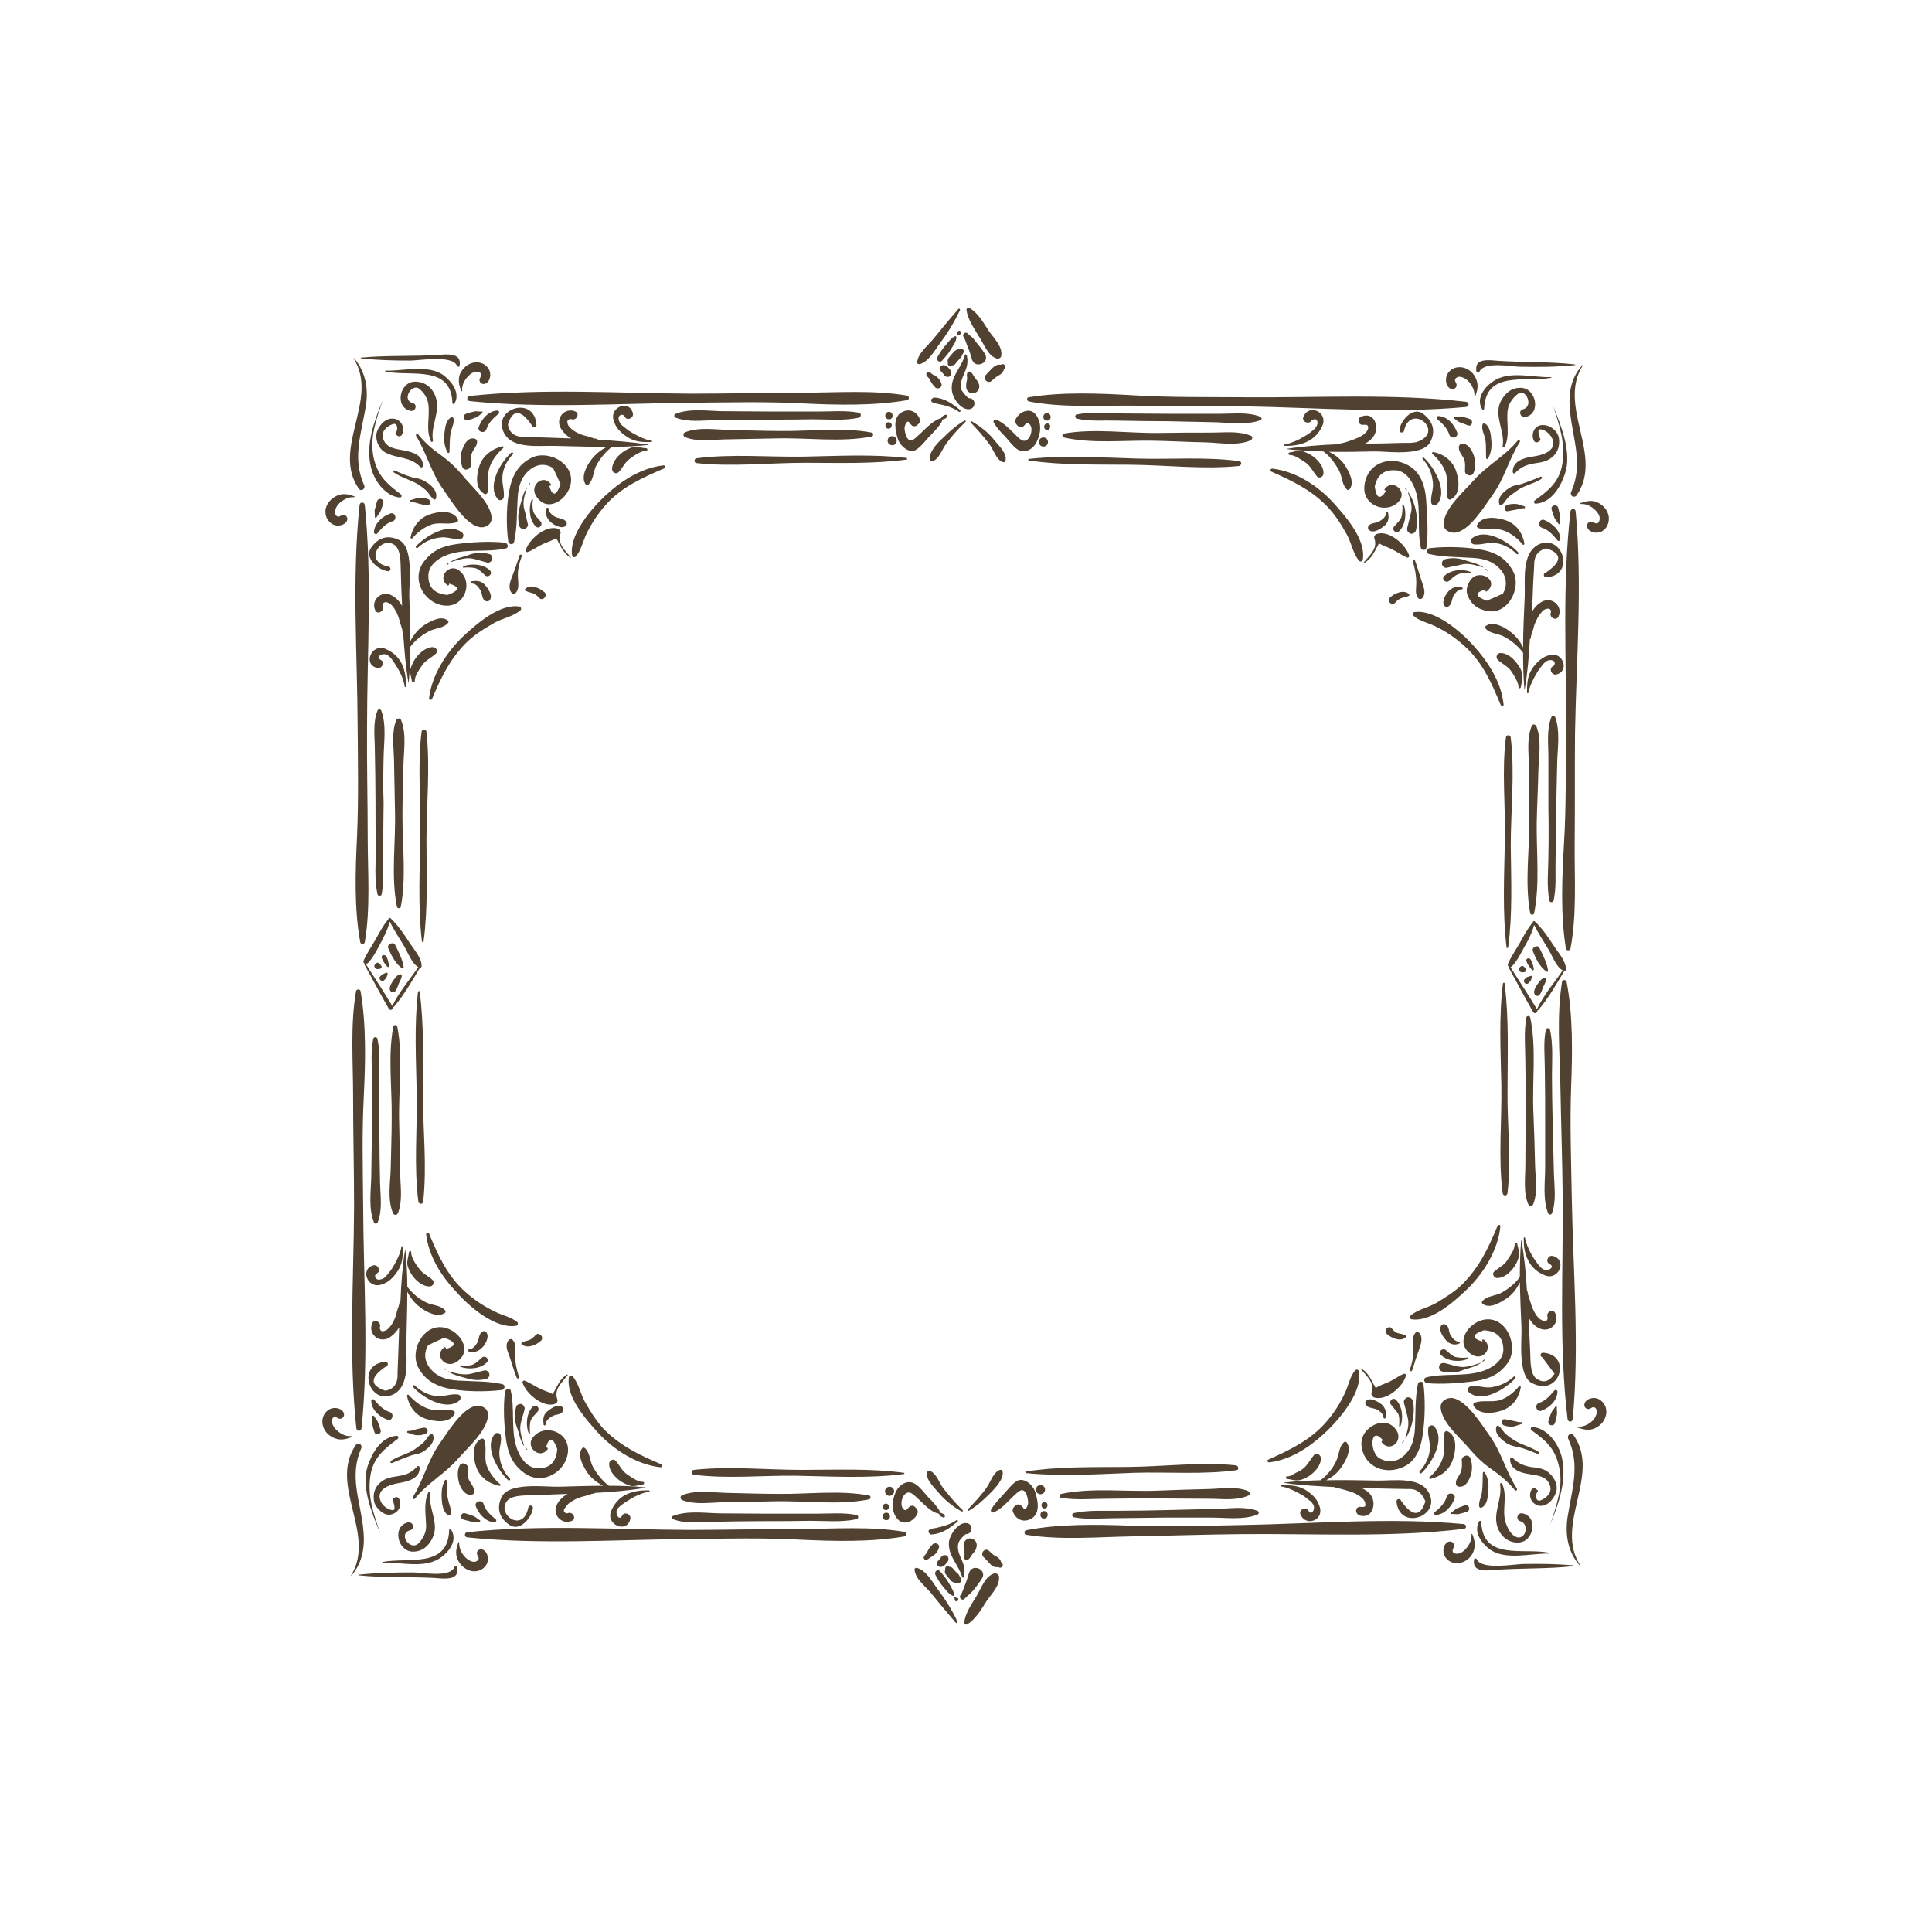 <svg id="Layer_1" xmlns="http://www.w3.org/2000/svg" viewBox="0 0 595.3 595.3"><style>.st0{fill:#514130}</style><path class="st0" d="M282.6 111.6c.3-2.9 3.4-5.1 5.1-7.3 2.5-3.1 5-6.1 7.6-9.1.2-.3.6.1.5.4-1.8 3.7-3.7 6.9-6.2 10.2-1.6 2.2-3.5 5.7-6.2 6.4-.4.1-.9-.2-.8-.6zm14.7-2.2c-1 3.9-4.5 6.6-4 10.9.2 2.3 2.7 6 5.3 5.8 2.2-.2 2.2-3.4 0-3.4-.5 0-2-2-2.2-2.3-1.1-1.6.3-4.3.9-5.8.8-1.8 1-3.2.6-5.1-.2-.4-.6-.4-.6-.1zm.4 9.8c0 1.1.9 2 2 2 1.3 0 2.3-1.3 2-2.6-.3-1-.8-1.6-1.4-2.3-.5-.7-.7-1.5-1.5-1.8-.2-.1-.6.1-.7.3-.3.6-.1 1.2-.1 1.8 0 .4-.1.7-.2 1.1-.1.6-.1 1-.1 1.5zm9.5-8.7c.5.1 1.2-.2 1.3-.8.5-2.9-2.2-5.4-3.8-7.7-1.6-2.4-3.4-5.7-6-7.1-.4-.2-.9.1-.9.5.3 3 2.4 5.8 3.9 8.4 1.5 2.2 2.7 5.9 5.5 6.7zm-19 8.9c.8.7 2.2 0 1.9-1.1-.3-.9-.8-1.7-1.6-2.3-.3-.3-.8-.4-1.1-.6-.4-.3-.7-.6-1.1-.7-.6-.2-1.1.5-.8 1 .2.3.4.5.6.7.3.3.4.7.6 1 .4.7.9 1.4 1.5 2zm7-17.3l-.1.1c-.2.2-.2.4-.1.6-.1.1-.1.2-.2.3-.1.2.2.4.3.3l.3-.3h.3c.8-.3.2-1.7-.5-1zm-.5 1.8c0-.2-.2-.3-.4-.3-1.1.4-1.9 1.6-2.7 2.5-1.1 1.2-2 2.6-2.8 4-.5.8.7 1.8 1.4 1.1 1-1.1 2-2.2 2.7-3.4.7-1.2 1.8-2.6 1.8-3.9zm-5 10.2c.2.3.5.6.8.9.3.3.4.8.9 1 .6.3 1.6.1 1.7-.7.1-.8-.2-1.2-.7-1.8-.4-.5-.9-.8-1.5-1-.8-.1-1.8.8-1.2 1.6zm5.9-6.6c-.4.2-.8.2-1.2.5-.5.3-.8.8-1.2 1.2-.3.4-.6.7-.9 1.1-.2.3-.3.6-.3.9 0 .1 0 .7.1.5-.3.8.6 1.7 1.2.9-.2 0-.1 0 0 0 .4 0 .7-.1 1-.4.3-.3.5-.7.8-1 .3-.3.6-.6.9-1 .4-.4.5-1 .8-1.4.7-.8-.5-1.7-1.2-1.3zm-3.6 3.7zm16.3 1.2c-.9-.2-1.7.3-2.4.9-.7.7-1.4 1.4-2.1 2.2-1.1 1.2.6 3 1.8 1.8.7-.6 1.3-1.2 2.1-1.6.8-.4 1.4-1 1.6-1.8l.1-.1c.9-.6.1-2-.9-1.5 0 .1-.1.1-.2.1zm-10-5.2c.5 1.1.8 2.4 1.2 3.6 1 3 5.6 1 4-1.7-.7-1.2-1.6-2.3-2.5-3.4l-1.2-1.5c-.4-.5-1.1-.8-1.6-1.4-.6-.8-1.9.2-1.3 1 .6.9.9 2.3 1.4 3.4zm-9.1 17.3c2.2.4 4.5 1.1 6.3 2.4.3.2.6-.3.4-.5-2.4-2-4.8-3.7-8-3.9-.3 0-.6.2-.8.4-.8 1.3 1.4 1.4 2.1 1.6zm-3.1 3.2s0-.1 0 0c-.1-.1-.1 0 0 0zm-9.4 7.7c.7 2 3.5 4.6 5.7 3.1 1.5-1 2.5-2.4 3.7-3.7 1.4-1.5 3.1-3.1 4.1-4.9.1-.2.1-.3 0-.5.2-.1.5-.3.8-.3.3-.1.7-.4.8-.7.1-.2 0-.6-.3-.6-.4 0-.7.2-1 .4-.2.2-.3.4-.5.6l-.2.2h-.3c-2.5.9-4.7 3.6-6.7 5.3-.8.7-2.2 2.4-3.3.6-.5-.7-.7-2.1-.8-2.9 0-.7.8-3.1 1.6-1.6.2.3.5.5.8.8.3.2.9.2 1.3 0 .1-.1.2-.1.2-.2.6-.4 1.1-1.2.8-1.9-1-2.5-3.5-3.4-5.8-1.9-2.6 1.7-1.7 5.7-.9 8.2zm-2.8-8.5c-1.5 0-1.5 2.3 0 2.3 1.5.1 1.5-2.3 0-2.3zm-.1 3.2c-1.3 0-1.3 2 0 2 1.3-.1 1.3-2 0-2zm1.1 7.1c.8 0 1.4-.6 1.4-1.4 0-.8-.6-1.4-1.4-1.4-.8 0-1.4.6-1.4 1.4 0 .8.7 1.4 1.4 1.4zm11.7 4.5c.1.3.4.5.8.4 2-.7 2.9-3.7 4.1-5.3 1.8-2.5 3.8-4.7 6-6.8.2-.2-.1-.6-.3-.4-2.6 1.5-4.6 3.3-6.7 5.4-1.7 1.5-4.5 4.5-3.9 6.7zm-141.8-18.1c22.5 2.3 45.7.7 68.3.5 11.4-.1 22.8-.4 34.1.2 10.4.5 22 .8 32.3-1 .7-.1.7-1.3 0-1.4-10.5-1.8-21.7-.9-32.3-.9-11.4 0-22.8.3-34.1.3-22.6-.1-45.8-1.7-68.3.7-1.1.1-1.1 1.5 0 1.6zm96.1 9.2c-5.3 0-10.5-.2-15.8-.3-4.5-.1-9.8-1-14 .7-.7.3-.7 1.2 0 1.5 3.7 1.5 8.1.8 12 .7l15.8-.3c9.6-.3 20.3 1.3 29.7-.6.6-.1.6-1.1 0-1.2-8.7-1.7-18.7-.4-27.7-.5zm23.9-5.6c-4-.8-8.2-.4-12.2-.4h-16.1c-4.7 0-9.4-.1-14.1-.1-4.6-.1-9.9-.9-14.2.8-.6.2-.6 1 0 1.2 3.8 1.5 8.2.8 12.2.8 5.4-.1 10.7-.2 16.1-.2 4.7 0 9.4 0 14-.1 4.7 0 9.6.5 14.2-.5.7-.3.7-1.3.1-1.5zm14.5 13.9c-10.3-1.2-20.9-.6-31.3-.4-10.9.2-22.4-.9-33.3.5-.9.1-1 1.4 0 1.5 10.9 1.2 22.3-.1 33.3-.1 10.4 0 21.1.4 31.4-1 .2-.1.1-.5-.1-.5zm-74.9 2.3c-7 .8-13.2 4.9-18.2 9.6-4.2 4-11 12-9.9 18.2.1.5.8.6 1.1.3 1.6-1.9 2.1-4.3 3.1-6.6 1.6-3.4 3.7-6.6 6.2-9.4 5-5.6 11.3-8.3 18-11.2.4-.2.2-1-.3-.9zm-40.7-2.3c-3.7 1.9-5.5 4.8-6.5 8.7-1.2 5.1-1.3 11.8-.6 17 .1.9 1.5 1.3 1.8.2 1-4.4.8-9 1.1-13.5.2-3.8 1.2-7.1 4.5-9.3 2.1-1.3 4.3-1.3 6.4 0 .8 1.7 1.6 3.3 2.3 5-1.3 3.7-2.5 3.9-3.5.4.3.3.8-.1.5-.5-2.4-3.1-6.5.4-4.6 3.6 3.4 5.8 10.1 1.1 10.8-3.9.9-6.2-7.2-10.3-12.2-7.7zm.2-10c.2.8 1.4.6 1.4-.2-.7-9.3-13.8-4.9-10 2.5 2.6 5.2 11.2 3.8 15.9 4 5.2.1 10.5.3 15.8.3-2 1-3.6 2.3-5 4.2-1.4 1.9-3.1 5.3-1.5 7.4.2.3.6.2.8 0 1.5-1.3 1.5-3.8 2.3-5.6 1.1-2.2 2.9-4.4 4.8-5.9l.1-.1c3.8 0 7.6-.2 11.3-.6 0 0 .1-.1 0-.1-5.1-.8-10.3-1.2-15.6-1.5 0-.2-.2-.3-.4-.3-.8 0-2.1-.6-2.9-.8-1-.2-1.9-.5-2.7-.9-.9-.4-1.7-.9-2.4-1.6-.5-.4-.8-.9-.9-1.4-.3-.8.1-1.3 1-1.4 1.6.8 2.9-1.6 1.4-2.3-3.2-1.4-6.3 2-4.5 5.2.8 1.3 1.9 2.4 3.2 3.1l-8.7-.3c-1.8-.1-3.6-.1-5.3-.2-3.2.2-5.1-1.1-5.5-3.8 1.5-4.8 4-4.7 7.4.3zm-6.4 8.4c-3.2 2.9-7.6 10.2-4.1 14.3.5.6 1.6.3 1.8-.5.3-1.8-.4-3.7-.4-5.6-.1-2.9 1.3-5.8 3.3-7.8.2-.3-.3-.7-.6-.4zm-9.7 3.8c-1 2.8-1.6 7.3 1.5 8.9.4.2.7 0 .9-.4.7-2.2-.1-4.6.4-6.9.6-2.7 2.5-5.1 4.5-6.9.2-.2 0-.5-.3-.5-3.1.8-5.8 2.7-7 5.8zm47.7-5.6c-1 .1-2.1.7-3 1.2-1.9 1.2-3.9 3.3-3.9 5.7 0 1 1.3 1.7 2.1.8 1.2-1.3 1.8-2.9 3.3-4 1.3-1 3.5-2.5 5.1-2.5.5 0 .5-.7 0-.8-1.3 0-2.4-.5-3.6-.4zm-3-9.3c.7 1.4 2.9.4 2.5-1.1-1.1-4.2-7-2-6 2 .6 2.4 2.2 4 4.2 5.3 2.4 1.6 4.8 1.7 7.5 1.6.2 0 .3-.4.1-.4-2.1-.3-4.2-1.4-6.1-2.5-1.1-.6-2-1.4-3-2.2-.6-.5-1-1.2-1.1-2.1-.1-1.2 1.4-1.7 1.9-.6zm-16.6 43.4c-1.6-2.1-4.3-4.2-3.2-7.4.2-.6-.3-1.3-.8-1.5-3.7-1.2-8.9 3.2-9.9 6.6-.1.3.2.7.6.6 1.6-.6 2.9-1.6 4.5-2.4 1.3-.6 3-1.1 4.3-1.9 1.2 2.2 2.2 4.8 4.5 6.1-.1.2.1.1 0-.1zm-18.4 10.7c.3.4 1 .7 1.4.2 1.1-1.3.8-2.9.7-4.6-.2-2.4.4-4.6 1.2-6.8.1-.4-.5-.6-.7-.2-.7 2-1.3 4-2.1 6-.6 1.6-1.6 3.7-.5 5.4zm4.3-1c-.2.2-.1.4.1.5.7.4 1.4.5 2.3.8.8.3 1.4.8 1.9 1.4 1 1.2 2.8-.6 1.7-1.7-1.5-1.3-4.4-2.7-6-1zm1.5-32.7c-.1 0-.1 0 0 0l-.1.1c-.1.2-.3.3-.4.5-.1.1.1.2.1.1.2-.1.3-.3.4-.4.1-.1 0-.2 0-.3zm-.9 1.3c-1.2 1.8-1.6 3.8-2.2 5.9-.6 2-.7 3.9-.2 6 .1.6.7 1 1.3 1 .3 0 .4 0 .7-.2.5-.3.8-.9.6-1.5-.4-1.5-.6-3-1.1-4.5-.6-2.4.3-4.5.9-6.7.1 0 0-.1 0 0zm1.4 3.9c-1 2.5-.7 6.3 1.3 8.2 1 1 2.3-.5 1.5-1.5-.8-.9-1.7-1.7-2.2-2.9-.4-1-.4-2.7-.2-3.8 0-.2-.3-.2-.4 0zm10.4 8.1c.4-.3.6-.8.3-1.2-.6-1.2-2.2-1.1-3.3-1.6-.9-.4-2.2-1.5-2.2-2.6 0-.3-.5-.4-.6-.1-.1.6-.4 1.3-.2 1.9.3.8.6 1.5 1.2 2.1.9 1 3.5 2.5 4.8 1.5zm-32.1-41.7c.1.2.3.2.3 0-.2-1.9 1-3.8 2.4-5 .7-.6 1.7-1 2.6-.8 1.2.3.9 1.2.5 1.9-.6 1.1.6 2.2 1.7 1.7 1.5-.7 1.8-2.9 1.1-4.3-.9-1.7-2.7-2.5-4.6-2.2-2 .3-3.6 1.8-4.4 3.6-.6 1.8-.3 3.3.4 5.1zm11.2 6.1c-2.8.1-4.9 2.6-5.8 5.1-.5 1.5 1.9 2.2 2.4.6.7-2.1 2.2-3.4 3.8-4.8.3-.3 0-.9-.4-.9zm-4.8.3c-.8.1-1.6-.2-2.4 0-.8.2-1.7.4-2.5.7-1.2.4-.7 2.3.5 2 .8-.2 1.6-.5 2.4-.8.8-.3 1.3-.9 2-1.3.3-.3.2-.7 0-.6zm-8.7 1.8c-.1 0-.1 0 0 0zm-27.4 27c-.1-1-1.5-1-1.6 0-2.4 22.5-.7 45.7-.6 68.3.1 11.4.3 22.8-.2 34.1-.5 10.4-.9 22 1 32.3.1.7 1.3.7 1.4 0 1.8-10.5.9-21.7.9-32.3 0-11.4-.3-22.8-.2-34.1 0-22.6 1.6-45.8-.7-68.3zm11.2 66.3c-.3-.7-1.2-.7-1.5 0-1.5 3.7-.8 8.1-.7 12l.3 15.8c.3 9.6-1.3 20.3.6 29.7.1.6 1.1.6 1.2 0 1.7-8.8.5-18.8.5-27.8 0-5.3.2-10.5.3-15.8.1-4.4 1-9.7-.7-13.9zm-5.4 11.3c.1-4.6.9-9.9-.7-14.2-.2-.6-1-.6-1.2 0-1.5 3.8-.8 8.2-.8 12.2.1 5.4.2 10.7.2 16.1 0 4.7 0 9.4.1 14 0 4.7-.5 9.6.5 14.2.1.7 1.2.7 1.3 0 .8-4 .4-8.2.5-12.2 0-5.4 0-10.7.1-16.1-.2-4.6-.1-9.3 0-14zm11.8 56.9c0 .2.4.3.5.1 1.4-10.3.9-21 .9-31.4 0-10.9 1.2-22.4 0-33.3-.1-1-1.4-.9-1.5 0-1.3 10.2-.2 21-.4 31.3-.1 11-.8 22.3.5 33.3zm2.2-74.9c0 .4.7.6.9.2 2.7-6.4 5.3-11.9 10.2-17 2.6-2.7 5.9-4.7 9.2-6.6 2.6-1.4 5.6-1.8 7.9-3.8.3-.3.2-1-.3-1.1-6-1-13.1 5.2-17.2 9-5.3 5-9.9 12.1-10.7 19.3zm8.1-47.5c-4.2.6-7.3 2.1-9.8 5.5-4 5.5.4 12.9 6.6 13.4 6.1.5 8.9-7.2 4.4-10.8-3-2.4-6.9 2-3.7 4.5.3.3.8-.2.5-.5 3.5 1 3.3 2.2-.4 3.5-3.8-.3-5.8-2.1-5.9-5.5-.3-4.1 4.1-6.5 7.3-7.3 5.3-1.4 11.1-.3 16.5-1.5 1.1-.2.7-1.6-.2-1.8-4.8-.5-10.5-.2-15.3.5zm-14.4 42.9c.4-3.7.5-7.5.5-11.3l.1-.1c1.5-2 3.7-3.7 5.9-4.8 1.8-.9 4.2-.8 5.6-2.4.2-.2.3-.6 0-.8-2-1.6-4.9 0-6.8 1.1-2.2 1.3-3.7 3.2-4.8 5.3 0-4.6-.1-9.3-.3-13.9-.1-3.7 1.5-15-3.1-17.3-3.4-1.7-6.5-.8-8.6 2.3-2.4 3.3 2.4 7.1 5.2 7.3.8.1 1-1.2.2-1.4-8.3-1.6-2.1-10 2-6.5 1.8 1.6 1.6 5.7 1.7 8 .1 3.5.2 7.1.4 10.6-.7-1.3-1.8-2.5-3.1-3.2-3.1-1.8-6.6 1.3-5.2 4.5.7 1.6 3.1.2 2.3-1.4.1-.9.5-1.2 1.4-1 .6.2 1.1.5 1.4.9.7.6 1.1 1.6 1.6 2.4.4.9.7 1.8.9 2.7.2.8.8 2.2.8 2.9 0 .2.1.3.2.3.4 5.5.8 10.8 1.7 15.8 0 .1 0 .1 0 0zm2.3-42.3c-.3.3.2.8.5.5 2-1.9 4.3-2.9 7-3.2 2.2-.3 4.2.8 6.3.4.8-.1 1-1.3.5-1.8-4.1-3.5-11.3.9-14.3 4.1zm3.9-9.7c-3.1 1.2-5 3.9-5.6 7 0 .2.3.5.5.3 1.5-1.8 3.7-3.5 6-4.3 2.6-.8 5.2.2 7.7-.7.4-.1.5-.5.4-.9-1.7-3.1-6.2-2.4-9-1.4zm-4.3 51.2c0-1.6 1.3-3.4 2.2-4.7 1.1-1.7 2.9-2.4 4.3-3.7.8-.7.1-2-.9-2-2.2 0-4.2 1.8-5.4 3.5-.7 1-1.1 2-1.5 3.1-.4 1.2.3 2.7.4 3.9.2.4.9.4.9-.1zm-2.7 1.7c0-2.6-.2-4.6-1.3-7-1.1-2.2-2.9-3.7-5.1-4.6-4.2-1.7-7 4.8-2.5 5.9 1.5.4 2.5-1.8 1.1-2.5-1.8-.9.6-2.3 2-1.5 1.1.6 2 2.1 2.6 3.1 1.3 1.9 2.5 4.4 2.8 6.7.1.2.4.1.4-.1zm13-38c-.2.1-.3.3-.5.4v.1c-.1 0-.1.1 0 .1 0 .1.1.1.2 0l.4-.4c.1-.1 0-.2-.1-.2zm11.9-.2c.6.2 1.2-.1 1.5-.6.2-.2.2-.4.2-.7 0-.6-.4-1.2-1-1.3-2-.5-4.1-.5-6 .2-2 .8-4.1 1-5.9 2.2v.1c1.7-.5 3.4-1.1 5.2-1.2 1.9-.1 4.2.9 6 1.3zm-7.2 1.6c1.1-.1 2.3-.1 3.4.1 1.3.2 2.3 1.4 3.3 2.3 1 .8 2.4-.5 1.5-1.5-1.9-2-5.8-2.3-8.2-1.3-.2.1-.2.5 0 .4zm2.7 4.9c1.2 0 2.1 1.3 2.6 2.2.6 1.1.3 2.7 1.6 3.2.5.2.9.1 1.2-.3 1.1-1.4-.6-3.7-1.6-4.8-1.1-1.2-2.5-1.2-4-1-.3.2-.2.7.2.7zm-42.9-18.2c1.4.7 3.6.3 4.3-1.1.5-1.1-.5-2.3-1.7-1.7-.7.4-1.2.7-1.8-.2-.5-.8 0-1.9.4-2.6 1-1.6 3.4-3 5.3-2.8.2 0 .2-.3 0-.3-1.8-.6-3.3-1-5.2-.2-1.8.8-3.3 2.4-3.6 4.4-.2 1.8.6 3.6 2.3 4.5zm13.6 2.8c1.4-1.6 2.7-3.2 4.8-3.8 1.5-.5.8-2.9-.7-2.4-2.5.9-4.9 3-5.1 5.8.1.5.7.8 1 .4zm0-10c-.3.8-.4 1.7-.7 2.5-.2.8.1 1.6 0 2.4 0 .3.4.4.5.1.4-.7 1-1.2 1.3-2 .3-.8.6-1.6.8-2.4.4-1.3-1.5-1.8-1.9-.6zm1.2-3.9c-.1 0-.1.1 0 0 0 .1 0 0 0 0zm-6.9 0c.7 1.1 2.2.2 1.7-1-3.7-8.2-.9-15.8.5-24.2.9-5.3 0-10.8-3.6-14.9-.1-.1-.2 0-.1.1 7.9 12.6-6.9 27.7 1.5 40zm15.9-39.4c2.8 0 13-1.8 14.4 1.6.1.3.8.5.8 0 .7-3.7-3-3.6-5.8-3.4-8.2.6-16.4.1-24.6.9-.1 0-.1.2 0 .2 5.1.6 10.2.7 15.2.7zm-8.4 12.1c-2.7 6.5-5.4 13.7-3.7 20.8 1 4.1 4.4 8.9 8.9 9.3.6 0 .7-.7.3-1-4.4-3.3-7.2-5.8-8.4-11.4-1.3-6.2 1-12.1 2.9-17.7.1-.1 0-.1 0 0zm18.9-7.4c-4.8-3.7-12.7-1.4-18.1-1.6-.2 0-.2.2 0 .3 8 1.6 20.2-2.2 20.6 9.7 0 .3.4.4.6.2 1.9-3.1-.6-6.6-3.1-8.6zm-.7 24.7c-3-2.1-5.1-3.9-7.4-6.7-.3-.3-.8.1-.6.5 3.3 5.4 4.6 11.2 8.3 16.4 2.5 3.5 6.8 10.8 11.2 11.7 1.8.4 3.9-.8 3.8-2.9-.4-4.8-6.3-9.6-9.2-13.3-1.9-2.2-3.8-4-6.1-5.7zm6.3 3.5c.6 1.3 2.6.6 2.6-.7 0-1.4-.2-2.6.4-3.9.5-1.2 1.5-1.9 1.5-3.3 0-.6-.5-1-1.1-1-2-.2-2.9 2-3.5 3.5-.6 1.7-.6 3.7.1 5.4zm-3.5-15.4c-1.5.8-1.8 2.8-2 4.4-.3 2.3-.2 4.4.9 6.4.2.3.6.2.6-.2.1-2 0-4 .4-6 .3-1.5 1.2-2.9.8-4.4-.1-.2-.4-.3-.7-.2zm-4.8-6.4c-1-2.8-3.3-4.6-6.3-4.6-4.8 0-6.4 7.9-1.4 9 1.6.3 2.2-2 .7-2.4-3.6-.9-.3-6.2 2-4.4 1.5 1.2 2.6 3 2.8 4.9.5 3.8-.9 7.7.8 11.3.2.4.6.1.6-.2-.8-4.8 2.5-9 .8-13.6zm-18 10.7c-.8 2.2.4 5.4 2.5 6.5 3.6 2 7.8 1.2 10.8 4.5.3.3.8.1.8-.4.1-3.2-3.1-4.2-5.8-4.7-2.6-.5-5.5-.7-6.5-3.7-.6-2.2 1.2-3.8 3-4.4 1.6-.6 1.7 1.9.9 2.7-.1.1-.1.3 0 .4.2.1.3.3.5.4.4.4 1.1.3 1.4-.2 1.1-1.8.1-4.3-2-4.9-2.6-.7-4.8 1.6-5.6 3.8zm15.4 15.8c-1.2-.8-2.2-1.2-3.6-1.4-2.1-.4-4.3-1.4-6.3-2.3-.4-.2-.7.3-.3.6 2.3 1.6 5.1 2.2 7.5 3.7 1.2.8 2.4 1.6 3.3 2.9.5.7.8 1.2 1.5 1.7.2.2.5 0 .6-.3.7-2.1-1.2-3.9-2.7-4.9zm-.2 7c1.2.2 1.7-1.4.5-1.9-.8-.3-1.7-.4-2.6-.4-1 0-1.8.5-2.8.7-.3.1-.3.6.1.6.8-.1 1.7.3 2.5.5s1.6.4 2.3.5zm182.3-24.4l.2.2c.3.2.9.2 1.3 0 .7-.5 1.2-2 2.2-.6 1.3 1.8-.6 6.5-3.1 4.4-2.2-1.9-4.6-5-7.4-6-.5-.2-1 .5-.7.9.9 1.6 2.2 3 3.4 4.2 1.2 1.3 2.4 3 3.8 4 2.4 1.6 5 0 6.1-2.4 1.3-2.7 1.5-5.9-.4-8.3-1.9-2.4-5.3-.6-6.2 1.6-.3.8.3 1.6.8 2zm8.9-4c-1.5 0-1.5 2.3 0 2.3 1.5.1 1.5-2.3 0-2.3zm.1 3.2c-1.3 0-1.3 2 0 2 1.2-.1 1.2-2.1 0-2zm-2.6 5.7c0 .8.6 1.4 1.4 1.4.8 0 1.4-.6 1.4-1.4 0-.8-.6-1.4-1.4-1.4-.8 0-1.4.6-1.4 1.4zm-10.3 5.8c.6-2.2-1.9-4.5-3.2-6.1-1.9-2.5-4.5-4.5-7.2-6.1-.3-.2-.5.2-.3.4 2.1 2.2 4.1 4.4 5.9 6.9 1.2 1.6 2 4.6 4 5.3.4.1.7-.1.8-.4zm7.2-18.3c10.5 2 21.7 1.2 32.3 1.3 11.4.1 22.8 0 34.1.2 22.6.4 45.8 2.3 68.3.2 1.1-.1 1-1.5 0-1.6-22.5-2.6-45.7-1.2-68.3-1.4-11.4-.1-22.8.1-34.1-.6-10.4-.6-22-1.1-32.3.6-.7 0-.7 1.1 0 1.3zm38.5 12.1c5.3.1 10.5.4 15.8.5 4.5.1 9.8 1.2 14-.6.5-.2.9-1.1.2-1.4-3.8-1.6-8.1-1-12.2-1-5.3 0-10.5 0-15.8.1-9.6.2-20.3-1.5-29.7.2-.6.1-.6 1.1 0 1.2 8.7 2 18.8.8 27.7 1zm32.8-7.4c-3.8-1.5-8.2-.9-12.2-.9H360c-4.7 0-9.4-.1-14-.1-4.7 0-9.6-.6-14.2.3-.7.1-.6 1.2 0 1.3 4 .9 8.2.5 12.2.6 5.4.1 10.7.2 16.1.2 4.7.1 9.4.2 14 .3 4.6.1 9.8 1 14.2-.6.6-.1.5-.8 0-1.1zM317 141.9c10.3 1.5 21 1.2 31.4 1.3 10.9.1 22.4 1.5 33.3.4.8-.1 1.1-1.3.2-1.5-10.3-1.4-21.1-.5-31.5-.8-11-.3-22.3-1.1-33.3.1-.3 0-.4.4-.1.5zm74.7 3.4c6.3 2.8 11.9 5.4 16.9 10.4 2.7 2.7 4.7 5.9 6.5 9.2 1.4 2.6 1.8 5.7 3.7 7.9.3.4 1 .2 1.1-.3 1.1-6-5-13.1-8.8-17.3-4.8-5.4-11.8-10-19.1-10.8-.6 0-.7.8-.3.9zm43.3-1.2c-5.7-4.2-13.9-1.9-14.6 5.7-.6 6.1 7.1 8.9 10.8 4.5 2.4-2.9-2-6.9-4.5-3.7-.3.3.2.8.5.5-1.9 3-3.1 2.6-3.6-1.2.7-3.3 2.6-5 5.7-5 4.1-.3 6.4 4.2 7.2 7.4 1.3 5.3.1 11.1 1.3 16.5.2.8 1.6.9 1.7 0 .7-4.9.2-10.2-.1-15.2-.3-3.6-1.5-7.4-4.4-9.5zm3.4-2.6c1.9 2 2.8 4.4 3.1 7.1.3 2.2-.8 4.2-.5 6.3.1.8 1.3 1 1.8.5 3.5-4-.9-11.4-4-14.3-.3-.4-.7.1-.4.4zm2.9-1.7c1.8 1.6 3.5 3.7 4.2 6 .8 2.6-.2 5.2.6 7.7.1.4.5.5.9.4 3.2-1.6 2.6-6.2 1.6-8.9-1.1-3.1-3.8-5.1-6.9-5.7-.4 0-.6.3-.4.5zm-40-.8c-1.2-.4-2.7.3-3.9.4-.5 0-.5.8 0 .8 1.6 0 3.4 1.4 4.7 2.2 1.7 1.1 2.4 2.9 3.7 4.4.7.8 2 .1 2-.9.1-2.2-1.7-4.2-3.4-5.4-1-.7-2-1.1-3.1-1.5zm3.5-6.6c-.8.7-1.7 1.4-2.6 1.9-1.9 1.2-4.3 2.3-6.5 2.7-.2 0-.2.4.1.4 4.9.1 9.6-1.4 11.7-6.3 1.7-4.1-4.2-6.9-5.9-2.6-.6 1.5 1.8 2.4 2.5 1.1 1.1-.8 1.8-.5 1.9.8-.2.8-.6 1.5-1.2 2zm11.8 3.2c-1 .4-3.1 1.1-4.2 1.1-.2 0-.3.1-.3.2-5.2.2-10.5.6-15.6 1.4v.1c3.7.4 7.5.6 11.3.7l.1.1c2 1.5 3.6 3.7 4.8 6 .9 1.8.8 4.2 2.3 5.6.2.2.6.3.8 0 1.6-2 .1-4.9-1-6.8-1.3-2.2-3.1-3.7-5.3-4.8 4.6.1 9.3 0 13.9-.1 3.8-.1 14.9 1.7 17.3-2.9 1.8-3.4.8-6.4-2.2-8.7-3.3-2.4-7.1 2.3-7.3 5.1-.1.8 1.2.9 1.4.2 1.9-8.8 12.6-.1 4.5 3.2-1.6.7-4.3.4-6 .5-3.5.1-7 .2-10.5.2 1.2-.6 2.2-1.5 2.8-2.5 1.6-2.8.1-7.3-3.8-5.9-.7.2-1.2.9-.9 1.7.1.5.4.8.9.9.5.1 1.6-.3 1.9.4.3.9-.4 1.8-1 2.3-1 .9-2.5 1.5-3.9 2zm3.8 37.8c2.3-1.2 3.3-3.8 4.5-6 1.1.7 2.4 1.1 3.5 1.6 1.8.8 3.3 2 5.2 2.8.4.1.7-.3.6-.6-1-3.4-6.2-7.9-9.9-6.7-.6.2-1.1.8-.8 1.5 1.1 3.1-1.6 5.2-3.3 7.3-.1 0 0 .2.2.1zm15.6-.7c-.2-.4-.8-.3-.7.2.7 2.3 1.1 4.4 1.1 6.8 0 1.7-.5 3.2.6 4.6.4.5 1.1.3 1.4-.2 1-1.4.3-3.1-.2-4.6-.8-2.3-1.4-4.6-2.2-6.8zm-6.1 13c.5-.6 1.1-1.1 1.9-1.4.8-.3 1.5-.3 2.3-.7.2-.1.2-.4.1-.5-1.6-1.6-4.5-.3-5.9 1-1.2 1 .6 2.8 1.6 1.6zm3.5-34.7c.1.1.2 0 .1-.1-.1-.2-.3-.3-.4-.5h-.1v-.1.1c-.1 0-.1.1 0 .2s.2.3.4.4zm.2 11.7c-.1.5 0 1 .4 1.3.5.5.7.5 1.3.4.4-.1.9-.5 1-1 .9-3.7-.2-8.6-2.4-11.8h-.1c.6 2.1 1.5 4.1 1 6.2-.4 1.7-.8 3.3-1.2 4.9zm-4-.5c-.9 1 .5 2.4 1.5 1.5 2-1.9 2.4-5.7 1.4-8.2-.1-.2-.4-.2-.4.1.1 1.1 0 2.3-.2 3.4-.3 1.3-1.5 2.2-2.3 3.2zm-2.5-4.1c0 1.2-1.3 2.1-2.2 2.6-1.1.6-2.6.3-3.3 1.5-.2.5-.1.9.3 1.2 1.4 1.1 3.7-.6 4.8-1.5 1.2-1.1 1.3-2.5 1-3.9 0-.3-.6-.2-.6.1zm19.9-38.3c1.1.5 2.2-.6 1.7-1.7-.4-.7-.7-1.2.2-1.8.8-.5 1.9 0 2.6.4 1.6 1 3 3.4 2.8 5.3 0 .2.3.2.3 0 .7-1.8 1-3.4.2-5.3-.7-1.8-2.4-3.2-4.3-3.5-1.9-.3-3.7.5-4.6 2.2-.7 1.5-.4 3.7 1.1 4.4zm-3.8 8.4c-.4 0-.7.6-.4.9 1.6 1.4 3.1 2.7 3.8 4.9.5 1.5 2.9.8 2.4-.7-.9-2.5-3-5-5.8-5.1zm9.7.9c-.8-.3-1.6-.5-2.5-.7-.8-.2-1.6.1-2.3 0-.3 0-.3.4-.1.5.7.4 1.2 1.1 2 1.3l2.4.9c1.2.4 1.7-1.5.5-2zm3.8 1.3c.1 0 .1 0 0 0zm28.8 27.2c-.1-1.1-1.5-1-1.6 0-2.6 22.5-1.2 45.7-1.4 68.3-.1 11.4.1 22.8-.6 34.1-.6 10.4-1.1 22 .6 32.3.1.7 1.3.7 1.4 0 2-10.5 1.2-21.7 1.3-32.3.1-11.4 0-22.8.1-34.1.4-22.6 2.3-45.8.2-68.3zm-14 123.8c.1.6 1.1.6 1.2 0 1.8-8.8.7-18.8.8-27.8.1-5.3.4-10.5.5-15.8.1-4.5 1.1-9.8-.6-14-.2-.5-1.1-.9-1.4-.2-1.6 3.8-1 8.1-.9 12.2 0 5.3 0 10.5.1 15.8.2 9.7-1.5 20.3.3 29.8zm5.6-18.1c0 4.7-.6 9.6.3 14.2.1.7 1.2.6 1.3 0 .9-4 .5-8.2.6-12.2.1-5.4.2-10.7.2-16.1.1-4.7.2-9.4.3-14 .1-4.6 1-9.8-.6-14.2-.2-.6-1-.6-1.2 0-1.5 3.8-.9 8.2-.9 12.2v16.1c.1 4.7.1 9.4 0 14zm-11.6-36c-.1-1-1.4-1-1.5 0-1.3 10.2-.1 21-.3 31.3-.2 11-.8 22.3.5 33.3 0 .3.4.3.5 0 1.4-10.3.9-20.9.8-31.3 0-10.9 1.3-22.4 0-33.3zm-29.7-38.7c-.5.1-.6.8-.3 1.1 1.9 1.7 4.3 2.1 6.6 3.2 3.4 1.6 6.6 3.8 9.3 6.3 5.5 5 8.2 11.3 11 18 .2.4 1 .4.9-.1-.7-7-4.8-13.2-9.4-18.3-3.9-4.3-11.8-11.1-18.1-10.2zm4.7-19.7c-.9.1-1.3 1.5-.2 1.8 4.4 1 9 .9 13.5 1.2 3.8.2 7.1 1.3 9.3 4.6 1.2 2.1 1.2 4.3 0 6.4-1.7.8-3.3 1.5-5 2.2-3.7-1.4-3.8-2.5-.3-3.5-.3.3 0 .9.3.6 3.3-2.5 0-5.8-3.3-4.8-1.9.6-3.4 3.8-2.7 5.7 1 3 3.2 4.7 6.4 5.2 6.2 1 10.3-7.1 7.8-12.1-1.9-3.7-4.7-5.6-8.7-6.6-5.2-1.1-11.9-1.3-17.1-.7zm29.3 14.9c-.2 5.2-.5 10.5-.5 15.7-1-2.1-2.4-3.8-4.4-5.2-1.8-1.3-5.1-3-7.1-1.4-.3.2-.2.6 0 .8 1.2 1.5 3.7 1.5 5.3 2.3 2.3 1.1 4.6 3 6.1 5l.1.1c0 3.8.1 7.6.4 11.3 0 0 .1.1.1 0 .9-5.1 1.3-10.3 1.6-15.5.2 0 .3-.2.3-.4 0-.8.6-2.1.8-2.9.2-1 .6-1.9 1-2.7.4-.9 1-1.7 1.6-2.4.4-.5.9-.8 1.5-.9.8-.2 1.3.1 1.3 1-.8 1.6 1.6 2.9 2.3 1.4 1.5-3.2-2-6.3-5.1-4.6-1.4.8-2.4 1.9-3.1 3.2.2-2.9.3-5.9.4-8.8.1-1.8.2-3.5.3-5.3-.1-3.2 1.2-5 3.9-5.5 4.8 1.6 4.7 4.1-.4 7.5-.8.1-.6 1.4.2 1.4 9.3-.6 5-13.7-2.4-10.1-5.3 2.8-4 11.3-4.2 16zM454 167.7c1.8.3 3.7-.4 5.6-.4 2.9-.1 5.8 1.4 7.7 3.4.3.3.8-.2.5-.5-2.9-3.2-10.1-7.7-14.3-4.3-.5.5-.2 1.6.5 1.8zm1.1-5.9c-.2.4 0 .7.4.9 2.2.8 4.6 0 6.9.5 2.6.6 5.1 2.5 6.8 4.6.2.2.5 0 .5-.3-.5-3.2-2.4-5.9-5.5-7.1-2.9-1-7.5-1.7-9.1 1.4zm13.5 49.9c.2-1.2.6-2.3.5-3.6-.1-1.1-.6-2.2-1.2-3-1.2-1.9-3.3-3.9-5.6-3.9-1 0-1.6 1.3-.8 2.1 1.3 1.2 2.9 1.9 4 3.3.9 1.3 2.4 3.6 2.4 5.2-.1.4.6.4.7-.1zm9-9.9c-2.4.6-4 2.1-5.4 4.1-1.6 2.3-1.7 4.8-1.7 7.5 0 .2.4.3.4.1.4-2.1 1.5-4.2 2.6-6.1.6-1.1 1.4-2 2.2-3 .6-.7 1.4-1.1 2.4-1 1.1.2 1.3 1.4.4 1.9-1.4.7-.4 2.9 1.1 2.5 4.1-1 2-7-2-6zm-19.2-26c0 .1 0 .1 0 0 0 .1 0 0 0 0v-.1c-.2-.1-.3-.3-.5-.4-.1-.1-.2.1-.1.1.1.2.3.3.4.4 0 .1.1.1.2 0zm-1.2-.9c-1.8-1.3-3.8-1.6-5.9-2.3-2-.7-3.9-.8-6-.3-.6.1-1 .7-1 1.3 0 .3 0 .4.2.7.3.5.9.8 1.5.6 1.5-.4 3-.6 4.5-1 2.4-.5 4.5.4 6.7 1 0 .1 0 .1 0 0zm-4 1.8c.2 0 .3-.3.1-.4-2.5-1.1-6.3-.8-8.3 1.2-1 1 .5 2.3 1.5 1.5.9-.8 1.7-1.7 2.9-2.1 1-.4 2.7-.4 3.8-.2zm-4.6 4.1c-.7.2-1.4.6-2 1.1-1 .9-2.5 3.4-1.6 4.7.3.4.8.5 1.2.3 1.2-.6 1.1-2.2 1.6-3.2.5-.9 1.5-2.2 2.6-2.1.3 0 .4-.5.1-.6-.6-.2-1.2-.4-1.9-.2zm38.5-25.5c1.9-.2 3.9 1.1 5 2.5.6.7 1 1.7.7 2.6-.3 1.2-1.2.9-2 .5-1.1-.6-2.2.6-1.7 1.7.7 1.5 2.9 1.9 4.3 1.2 1.7-.8 2.5-2.7 2.3-4.6-.3-2-1.7-3.6-3.5-4.4-1.8-.8-3.4-.4-5.2.2-.1 0-.1.3.1.3zm-12 7.3c2.1.7 3.4 2.2 4.8 3.9.3.4.9.1.9-.4-.1-2.8-2.6-4.9-5-5.9-1.5-.5-2.2 1.9-.7 2.4zm3-5.6c.2.8.5 1.6.8 2.4.3.8.9 1.3 1.3 2 .1.2.5.1.5-.1-.1-.8.2-1.6 0-2.4-.2-.8-.4-1.7-.6-2.5-.5-1.2-2.4-.7-2 .6zm.8-4.5s0 .1 0 0c0 .1 0 0 0 0zm4.9-25.4c.9 8.7 4.1 15.9.3 24.5-.5 1.2 1 2 1.7 1 8.5-12.2-6.1-27.4 1.9-40 0-.1-.1-.2-.1-.1-3.8 4.1-4.4 9.2-3.8 14.6zm-28-12.5c1.5-3.4 9.8-1.6 12.6-1.6 5.7.1 11.3.1 16.9-.5.1 0 .1-.2 0-.2-7.8-.9-15.6-.6-23.4-1.1-2.8-.2-7.7-1.1-7 3.2.2.5.7.6.9.2zm22.8 10.6c-.1-.1-.1-.1 0 0 1.9 5.9 3.8 11.4 2.8 17.7-.9 5.6-4.2 8.2-8.5 11.3-.4.3-.3 1 .3 1 4.8-.3 7.6-5.1 9-9.2 2.2-6.6-1.2-14.8-3.6-20.8zm-.7-9c-5.3.2-12.1-1.9-17 .8-3.1 1.7-6.4 5.6-4.2 9.1.2.3.6.2.6-.2.5-11.9 12.7-8 20.7-9.5.1 0 0-.2-.1-.2zM454.1 148c-3 3.4-8.9 8.5-9.3 13.2-.2 2.1 2 3.2 3.8 2.9 4.4-.8 8.8-8.1 11.3-11.6 3.7-5.1 5-11 8.4-16.3.2-.4-.3-.8-.6-.5-4 4.9-9.4 7.6-13.6 12.3zm-3.6-11.2c-.6 0-1 .4-1 1.1 0 1.3.9 2.2 1.5 3.3.6 1.3.4 2.6.4 3.9-.1 1.3 2 2 2.6.7.8-1.7.7-3.7.1-5.5-.6-1.6-1.7-3.7-3.6-3.5zm7.4 4.3c0 .3.5.5.6.2 1-1.8 1.2-3.7 1-5.7-.1-1.7-.4-4.2-2-5.1-.3-.1-.6 0-.7.3-.4 1.5.5 2.9.8 4.4.4 1.8.2 3.9.3 5.9zm11.4-15c-1.6.4-.9 2.7.7 2.4 4.9-1 3.4-8.9-1.4-9-2.9-.1-4.9 1.7-6.2 4.2-2.2 4.5 1.4 9.2.6 13.8-.1.3.4.6.6.2 1.8-3.6.4-7.7 1-11.6.3-1.9 1.7-3.7 3.2-4.8 2.3-1.7 4.9 3.9 1.5 4.8zm5.6 4.9c-2.3.3-3.3 3-2.2 4.9.3.5 1 .5 1.4.2.2-.1.3-.3.5-.4.1-.1.1-.3 0-.4 0 0-1.4-3.3.2-3 1.6.3 3 1.6 3.6 3.1 1.2 3.6-3.1 4.8-5.6 5.2-2.8.4-6.7 1.2-6.7 4.8 0 .4.5.7.8.3 1.3-1.4 2.8-2.2 4.7-2.7 1.8-.4 3.7-.4 5.4-1.3 2.7-1.4 3.8-3.9 3.3-6.9-.5-2.3-3.1-4.1-5.4-3.8zm-.2 15.9c-1.8.8-3.7 1.4-5.5 2.1-1.3.5-2.6.4-3.9 1.2-1.7 1-4.1 3-3.3 5.2.1.2.4.4.6.3.7-.5 1-1 1.5-1.7.9-1.3 2.2-1.9 3.3-2.8 2.3-1.7 5.2-2.1 7.5-3.6.4-.4.1-.9-.2-.7zm-5 9.1c-.8-.2-1.5-.6-2.4-.7-1-.1-2.1 0-3 .3-.9.4-.9 2.1.3 1.9.7-.1 1.4-.3 2.2-.4.9-.1 1.9-.6 2.9-.5.2.1.3-.5 0-.6zM288.8 489.5c-1.6-2.2-3.5-5.7-6.3-6.4-.3-.1-.8.2-.7.6.3 2.9 3.4 5.1 5.1 7.2 2.5 3.1 5 6.1 7.6 9.1.2.3.6-.1.5-.4-1.7-3.6-3.7-6.8-6.2-10.1zm8.2-3.6c.4-1.9.2-3.3-.6-5.1-.8-1.8-1.8-3.8-.9-5.8.1-.3 1.7-2.3 2.2-2.3 2.2-.1 2.2-3.3 0-3.4-2.5-.2-5 3.5-5.3 5.8-.4 4.3 3 7 4.1 10.9 0 .1.4.2.5-.1zm1-5.2c.7-.3 1-.9 1.4-1.5.2-.4.5-.6.8-1 .4-.5.6-1 .7-1.6.3-1.1-.4-2.2-1.4-2.5-1.3-.4-2.6.6-2.6 2 0 .8.2 1.5.3 2.3.1.7-.3 1.4.1 2.1.1.2.4.3.7.2zm8.4 4.1c-2.8.8-4 4.4-5.4 6.8-1.5 2.5-3.6 5.4-3.9 8.4 0 .5.5.7.9.5 2.6-1.5 4.4-4.7 6-7.2 1.6-2.3 4.2-4.8 3.8-7.7-.2-.6-.9-.9-1.4-.8zm-20.9-4.2c.4-.1.6-.3 1-.6s.9-.5 1.3-.8c.7-.6 1.3-1.4 1.5-2.3.4-1.1-1.1-1.8-1.9-1.1-.5.5-1 1.1-1.4 1.8-.2.3-.3.8-.6 1.1-.3.3-.5.5-.7.9-.3.5.2 1.2.8 1zm9.4 11.7h-.3l-.3-.3c-.2-.2-.5.1-.3.3.1.1.1.2.2.3-.1.2-.1.4.1.6l.1.1c.7.6 1.3-.9.5-1zm-4.4-3.5c.9 1 1.8 2.4 3.1 2.9.2.1.4-.1.4-.3-.1-1.2-1-2.4-1.5-3.4-.8-1.4-1.8-2.7-2.9-3.9-.7-.8-1.8.2-1.4 1.1.6 1.2 1.4 2.5 2.3 3.6zm1.7-8.8c-.1-.8-1.1-1-1.7-.7-.4.2-.6.6-.9 1-.2.3-.5.6-.8.9-.6.8.4 1.8 1.2 1.6.6-.1 1-.4 1.4-.9.6-.6 1-1.1.8-1.9zm3.9 6.4c-.3-.4-.4-.7-.6-1.1-.2-.4-.7-.7-1-1-.3-.3-.5-.6-.8-.9-.2-.3-.5-.5-.8-.6h-.4c-.2 0-.2 0 0 0-.6-.7-1.6.2-1.2.9 0-.1-.1-.1-.1.1-.1.3-.1.8.1 1.1.3.5.7.9 1 1.3.3.3.6.7.9 1 .4.4 1 .4 1.5.7.8.2 2-.7 1.4-1.5zm12.5-4.9l-.1-.1c-.2-.7-.6-1.2-1.3-1.7-.4-.3-.9-.4-1.3-.8-.4-.3-.8-.7-1.1-1-1.2-1.2-2.9.6-1.8 1.8.7.7 1.4 1.4 2.1 2.2.6.7 1.5 1.2 2.4.9.1 0 .1.1.2.1 1 .6 1.8-.8.9-1.4zm-8.7 8.5c1-1.2 1.9-2.4 2.7-3.7 1.6-2.7-3-4.7-4-1.7-.4 1.2-.7 2.4-1.2 3.6-.5 1.1-.8 2.5-1.5 3.4-.5.8.7 1.8 1.3 1 1-1 2-1.7 2.7-2.6zm-5.2-21.6c-1.8 1.3-4.1 1.9-6.3 2.4-.7.1-3 .3-2.1 1.6.2.3.5.5.8.4 3.2-.2 5.6-2 8-4 .2-.1-.1-.6-.4-.4zm-9.5-.8s0 .1 0 0c.1.1.1 0 0 0zm-3.3-3.3c-.1-.1-.2-.1-.2-.2-.3-.2-.9-.2-1.3 0-.7.5-1.2 2-2.2.7-1.3-1.8.5-6.5 3.1-4.4 2.3 1.8 4.7 5 7.5 5.9h.3c.2.2.5.4.6.7.2.3.7.5 1.1.6.3 0 .4-.3.3-.6-.1-.3-.5-.6-.8-.7-.3-.1-.5-.2-.8-.3v-.5c-.9-1.5-2.2-2.9-3.5-4.2-1.2-1.3-2.4-3-3.9-4-2.4-1.6-5 .1-6.1 2.4-1.2 2.7-1.5 5.9.5 8.3 2 2.4 5.3.6 6.2-1.7.3-.8-.2-1.5-.8-2zm-8.8 4.1c1.5 0 1.5-2.3 0-2.3s-1.5 2.3 0 2.3zm-.1-5.1c-1.3 0-1.3 2 0 2 1.2 0 1.2-2 0-2zm2.5-3.8c0-.8-.6-1.4-1.4-1.4-.8 0-1.4.6-1.4 1.4 0 .8.6 1.4 1.4 1.4.7 0 1.4-.6 1.4-1.4zm10.2-5.9c-.6 2.2 2 4.5 3.3 6.1 2 2.4 4.5 4.5 7.3 6 .3.2.5-.2.3-.4-2.2-2.1-4.1-4.4-6-6.8-1.2-1.6-2.1-4.6-4.1-5.3-.4-.1-.7.1-.8.4zm-7 18.4c-10.5-1.8-21.7-.9-32.3-.9-11.4 0-22.8.3-34.1.3-22.6-.1-45.8-1.7-68.3.7-1 .1-1 1.5 0 1.6 22.5 2.3 45.7.7 68.3.5 11.4-.1 22.8-.4 34.1.2 10.4.5 22 .8 32.3-1 .7-.1.7-1.3 0-1.4zm-10.9-11.2c-8.8-1.7-18.8-.4-27.8-.5-5.3 0-10.5-.2-15.8-.3-4.5-.1-9.8-1-14 .7-.7.3-.7 1.2 0 1.5 3.7 1.5 8.1.8 12 .7l15.8-.3c9.6-.3 20.3 1.3 29.7-.6.7-.1.7-1.1.1-1.2zm-60.4 7.3c3.8 1.5 8.2.8 12.2.8 5.4-.1 10.7-.2 16.1-.2 4.7 0 9.4 0 14-.1 4.7 0 9.6.5 14.2-.5.7-.1.7-1.2 0-1.3-4-.8-8.2-.4-12.2-.4h-16.1c-4.7 0-9.4-.1-14-.1-4.6-.1-9.9-.9-14.2.8-.6 0-.6.8 0 1zm71.1-14.3c-10.3-1.4-21-.9-31.4-.9-10.9 0-22.4-1.2-33.3 0-1 .1-.9 1.4 0 1.5 10.2 1.3 21 .2 31.3.3 11 .2 22.3.9 33.3-.5.3 0 .4-.4.1-.4zm-74.7-2.6c-6.4-2.7-11.9-5.3-17-10.1-2.7-2.6-4.7-5.9-6.6-9.2-1.4-2.6-1.9-5.6-3.8-7.9-.3-.3-1-.2-1.1.3-1 6.1 5.2 13 9 17.2 4.9 5.3 12 9.8 19.2 10.6.5 0 .7-.7.3-.9zm-42.2 2.7c5.5 4 12.9-.4 13.4-6.6.5-6.1-7.2-8.9-10.8-4.4-2.4 3 2.1 6.9 4.5 3.7.3-.3-.2-.8-.5-.5 1-3.5 2.2-3.3 3.5.4-.3 3.8-2.1 5.8-5.5 5.9-4.1.3-6.5-4.1-7.3-7.3-1.4-5.3-.3-11.1-1.5-16.5-.2-1.1-1.6-.7-1.8.2-.6 4.8-.3 10.5.4 15.3.7 4.2 2.1 7.3 5.6 9.8zm-5 2.2c.3.3.8-.2.5-.5-1.9-2-2.9-4.3-3.2-7-.3-2.2.8-4.2.4-6.3-.1-.8-1.3-1-1.8-.5-3.5 4.1 1 11.4 4.1 14.3zm-2.4 1.3c-1.8-1.5-3.5-3.7-4.3-6-.8-2.6.2-5.2-.7-7.7-.1-.4-.5-.5-.9-.4-3.1 1.6-2.5 6.2-1.5 8.9 1.2 3.1 3.9 5 7 5.6.4.1.6-.2.4-.4zm36.9-1.1c1 .7 2 1.1 3.1 1.5 1.2.4 2.7-.3 3.9-.4.5-.1.5-.8 0-.8-1.6 0-3.4-1.3-4.7-2.2-1.8-1.1-2.4-2.9-3.7-4.3-.7-.8-2-.1-2 .9-.1 2.1 1.7 4.1 3.4 5.3zm2.2 6.2c1.9-1.3 4.4-2.5 6.7-2.9.2 0 .2-.4-.1-.4-2.6 0-4.6.2-7 1.3-2.2 1.1-3.7 2.9-4.6 5.1-1.7 4.2 4.8 7 5.9 2.5.4-1.5-1.8-2.5-2.5-1.1-.9 1.8-2.3-.6-1.5-2 .6-.9 2.1-1.9 3.1-2.5zm-18.3 1c.6-.7 1.6-1.1 2.4-1.6.9-.4 1.8-.7 2.7-.9.8-.2 2.2-.8 2.9-.8.2 0 .3-.1.3-.2 5.2-.3 10.5-.7 15.6-1.6v-.1c-3.7-.4-7.5-.5-11.3-.5l-.1-.1c-2-1.5-3.7-3.7-4.9-5.9-.9-1.8-.8-4.2-2.4-5.6-.2-.2-.6-.3-.8 0-1.6 2 0 4.9 1.1 6.8 1.3 2.2 3.2 3.7 5.3 4.8-4.6 0-9.3.2-13.9.3-3.7.1-15-1.5-17.3 3.1-1.7 3.4-.8 6.5 2.3 8.6 3.3 2.4 7.1-2.4 7.3-5.2.1-.8-1.2-1-1.4-.2-1.6 8.3-10 2.1-6.5-2 1.6-1.8 5.7-1.6 8-1.7 3.5-.1 7.1-.3 10.6-.4-1.3.7-2.5 1.8-3.2 3.1-1.8 3.1 1.3 6.6 4.5 5.2 1.6-.7.2-3.1-1.4-2.3-.9-.1-1.2-.5-1-1.3.5-.6.8-1.1 1.2-1.5zm-.2-40c-2.3 1.2-3.2 3.9-4.5 6.1-1.1-.7-2.4-1-3.5-1.5-1.8-.8-3.4-2-5.2-2.7-.3-.1-.7.3-.6.6 1 3.4 6.3 7.8 9.9 6.6.6-.2 1.1-.8.8-1.5-1.1-3.1 1.6-5.2 3.2-7.4.1-.1 0-.2-.1-.2zm-15.6 1c.2.4.8.3.7-.2-.7-2.3-1.2-4.4-1.2-6.8 0-1.7.5-3.2-.7-4.6-.4-.5-1.1-.3-1.4.2-1 1.4-.3 3.1.3 4.6.8 2.3 1.4 4.6 2.3 6.8zm7.5-11.4c1.1-1.1-.7-2.9-1.7-1.7-.5.6-1.1 1.1-1.9 1.5-.8.3-1.5.3-2.3.8-.2.1-.2.4-.1.5 1.8 1.5 4.6.2 6-1.1zm-4.3 33.4l-.4-.4c-.1-.1-.2 0-.1.1.1.2.3.3.4.5h.1c.1 0 .1-.1 0-.2zm-1.4-13.7c-.2-.2-.4-.2-.7-.2-.6 0-1.2.4-1.3 1-.5 2-.5 4.1.2 6 .8 2 1 4.1 2.2 5.9h.1c-.5-1.7-1.1-3.4-1.2-5.2-.1-1.8.9-4.1 1.3-5.9.2-.6-.1-1.2-.6-1.6zm4.7 2.1c.8-1-.5-2.4-1.5-1.5-2 1.9-2.3 5.8-1.3 8.2.1.2.4.2.4-.1-.1-1.1-.1-2.3.1-3.4.3-1.3 1.5-2.2 2.3-3.2zm2.8.1c-1.2 1.1-1.2 2.5-1 4 .1.3.6.3.6-.1 0-1.2 1.3-2.1 2.2-2.6 1.1-.6 2.7-.3 3.2-1.6.2-.5.1-.9-.3-1.2-1.4-1.1-3.6.6-4.7 1.5zm-19.7 42.5c-1.1-.5-2.3.5-1.7 1.7.4.7.7 1.2-.2 1.8-.8.5-1.9.1-2.6-.4-1.6-1-3-3.4-2.8-5.3 0-.2-.3-.2-.3 0-.6 1.8-1 3.3-.2 5.2.8 1.8 2.4 3.2 4.4 3.6 1.9.3 3.7-.5 4.6-2.2.7-1.5.3-3.7-1.2-4.4zm3.6-8.4c.4 0 .7-.6.4-.9-1.6-1.4-3.2-2.7-3.8-4.8-.5-1.5-2.9-.8-2.4.7.9 2.4 3 4.8 5.8 5zm-9.6-.9c.8.3 1.7.4 2.5.7.8.2 1.6-.1 2.4 0 .3 0 .4-.4.1-.5-.7-.4-1.2-1-2-1.3-.8-.3-1.6-.6-2.4-.8-1.4-.4-1.9 1.5-.6 1.9zm-3.9-1.2zm-29.1-26.9c.1 1 1.5 1 1.6 0 2.3-22.5.6-45.7.5-68.3-.1-11.4-.4-22.8.2-34.1.5-10.4.8-22-1-32.3-.1-.7-1.3-.7-1.4 0-1.8 10.5-.9 21.7-.9 32.3 0 11.4.3 22.8.3 34.1-.1 22.6-1.7 45.8.7 68.3zm11.3-66.3c.3.7 1.2.7 1.5 0 1.5-3.7.8-8.1.7-12L123 346c-.3-9.6 1.3-20.3-.6-29.7-.1-.6-1.1-.6-1.2 0-1.7 8.8-.4 18.8-.5 27.8 0 5.3-.2 10.5-.3 15.8-.1 4.3-1.1 9.7.7 13.9zm-6.7-11.4c-.1 4.6-.9 9.9.8 14.2.2.6 1 .6 1.2 0 1.5-3.8.8-8.2.7-12.2-.1-5.4-.2-10.7-.2-16.1 0-4.7-.1-9.4-.1-14 0-4.7.5-9.6-.5-14.2-.1-.7-1.2-.7-1.3 0-.8 4-.4 8.2-.4 12.2v16.1c-.1 4.7-.1 9.4-.2 14zm14.4-56.8c-1.2 10.3-.6 20.9-.4 31.3.2 10.9-.9 22.4.5 33.3.1.9 1.4 1 1.5 0 1.2-10.9-.1-22.3-.1-33.3 0-10.4.4-21.1-1-31.4 0-.3-.4-.1-.5.1zm30.3 102.9c.5-.1.6-.8.3-1.1-1.9-1.6-4.3-2-6.6-3.1-3.4-1.6-6.6-3.7-9.4-6.2-5.6-5-8.4-11.3-11.2-18-.2-.4-.9-.2-.9.2.8 7 4.9 13.2 9.6 18.1 3.9 4.4 11.9 11.2 18.2 10.1zm-4.5 19.8c.9-.1 1.3-1.5.2-1.8-4.4-1-9-.8-13.5-1.1-3.8-.2-7.1-1.2-9.3-4.5-1.3-2.1-1.3-4.3-.1-6.4 1.7-.8 3.3-1.6 5-2.3 3.7 1.3 3.9 2.5.4 3.5.3-.3-.1-.8-.5-.5-3.1 2.4.4 6.5 3.6 4.6 5.8-3.4 1.1-10.1-3.9-10.8-6.2-.9-10.2 7.2-7.7 12.2 1.9 3.7 4.8 5.5 8.7 6.5 5.3 1.2 12 1.2 17.1.6zm-29.4-14.5c.1-5.2.3-10.5.3-15.8 1 2 2.3 3.6 4.2 5 1.9 1.4 5.3 3.1 7.4 1.5.3-.2.2-.6 0-.8-1.3-1.5-3.8-1.5-5.6-2.3-2.2-1-4.4-2.8-5.9-4.8l-.1-.1c0-3.8-.2-7.6-.6-11.3 0 0-.1-.1-.1 0-.8 5.1-1.2 10.3-1.4 15.6-.2 0-.3.2-.3.4 0 .8-.6 2.1-.8 2.9-.2 1-.5 1.9-.9 2.7-.4.9-.9 1.7-1.6 2.4-.4.5-.9.8-1.4.9-.8.3-1.3-.1-1.4-1 .8-1.6-1.7-2.9-2.3-1.4-1.4 3.2 2 6.3 5.2 4.5 1.3-.8 2.3-1.9 3.1-3.2l-.3 8.7c-.1 1.8-.1 3.6-.2 5.3.2 3.2-1.1 5.1-3.8 5.5-4.8-1.6-4.8-4.1.3-7.5.8-.2.6-1.4-.2-1.4-9.3.7-4.9 13.8 2.5 10 5.1-2.6 3.8-11.1 3.9-15.8zm16 15.9c-1.8-.3-3.7.4-5.6.5-2.9.1-5.8-1.3-7.8-3.3-.3-.3-.8.2-.5.5 2.9 3.2 10.2 7.6 14.3 4.1.6-.5.3-1.7-.4-1.8zm-1.1 5.9c.2-.3 0-.7-.4-.9-2.2-.7-4.6.1-6.9-.4-2.7-.6-5.1-2.5-6.9-4.5-.2-.2-.5 0-.5.3.6 3.1 2.5 5.9 5.6 7 3 1 7.5 1.6 9.1-1.5zM126 385.9c-.1 1.2-.6 2.3-.5 3.6.1 1 .7 2.1 1.2 3 1.2 1.9 3.3 3.9 5.7 3.9 1 0 1.7-1.3.8-2.1-1.3-1.2-2.9-1.8-4-3.3-1-1.3-2.5-3.5-2.5-5.1.1-.6-.6-.5-.7 0zm-8.8 10c2.4-.6 4-2.2 5.3-4.2 1.6-2.4 1.7-4.8 1.6-7.5 0-.2-.4-.3-.4-.1-.3 2.1-1.4 4.2-2.5 6.1-.6 1.1-1.4 2-2.2 3-.5.6-1.2 1-2.1 1.1-1.3.1-1.8-1.4-.8-1.9 1.4-.7.4-2.9-1.1-2.5-4 1.1-1.9 7 2.2 6zm19.5 25.7c-.1 0-.1.1 0 0 0 .1 0 .1 0 0v.1c.2.1.3.3.5.4.1.1.2-.1.1-.1-.1-.2-.3-.3-.4-.4-.1-.1-.1-.1-.2 0zm1.2.9c1.8 1.2 3.8 1.6 5.9 2.2 2 .6 3.9.7 6 .2.6-.1 1-.7 1-1.3 0-.3 0-.4-.2-.7-.3-.5-.9-.8-1.5-.6-1.5.4-3 .8-4.5 1.1-2.5.3-4.3-.3-6.7-.9 0-.1 0 0 0 0zm4-1.8c-.2 0-.2.3-.1.4 2.5 1 6.3.7 8.2-1.3 1-1-.5-2.3-1.5-1.5-.9.8-1.7 1.7-2.9 2.2-.9.4-2.6.3-3.7.2zm4.4-4.1c.8-.3 1.5-.6 2.1-1.2 1.1-.9 2.5-3.5 1.5-4.8-.3-.4-.8-.6-1.2-.3-1.2.6-1 2.2-1.6 3.3-.4.9-1.5 2.2-2.6 2.2-.3 0-.4.5-.1.6.6.1 1.3.4 1.9.2zm-38.1 25.9c-1.9.2-3.8-1-5-2.4-.6-.7-1-1.7-.9-2.6.3-1.2 1.2-.9 1.9-.5 1.1.6 2.2-.6 1.7-1.7-.7-1.5-2.9-1.8-4.3-1.1-1.7.9-2.5 2.7-2.2 4.6.3 2 1.8 3.6 3.6 4.3 1.9.8 3.4.4 5.2-.2.2-.1.2-.4 0-.4zm11.9-7.4c-2.1-.7-3.4-2.2-4.8-3.8-.3-.3-.9-.1-.9.4.1 2.8 2.6 4.9 5.1 5.8 1.4.5 2.1-2 .6-2.4zm-2.8 5.6c-.2-.8-.5-1.6-.8-2.4-.3-.8-.9-1.3-1.3-2-.1-.2-.5-.1-.5.1.1.8-.2 1.6 0 2.4.2.8.4 1.7.7 2.5.3 1.2 2.2.7 1.9-.6zm-.8 4.5s0-.1 0 0c-.1-.1-.1 0 0 0zm-4.6 25.5c-1-8.7-4.3-15.9-.6-24.4.5-1.2-1-2.1-1.7-1-8.4 12.3 6.4 27.4-1.4 40.1 0 .1.1.2.1.1 3.7-4.4 4.2-9.4 3.6-14.8zm28.1 12.2c-1.4 3.3-9.9 1.6-12.6 1.6-5.7 0-11.3.1-16.9.7-.1 0-.1.2 0 .2 7.8.8 15.6.4 23.4.8 2.8.2 7.8 1 7-3.3-.1-.5-.7-.4-.9 0zm-22.8-10.4c-2-5.8-4-11.3-3.1-17.6.8-5.6 4.1-8.3 8.4-11.5.4-.3.3-1-.3-1-4.8.4-7.5 5.2-8.9 9.3-2.1 6.6 1.4 14.8 3.9 20.8 0 .1.1 0 0 0zm.7 9c5.3-.2 12.1 1.7 17-1 3-1.7 6.4-5.6 4.1-9.2-.2-.3-.6-.2-.6.2-.4 11.9-12.6 8.2-20.6 9.8 0-.1 0 .2.1.2zm32.5-45.4c.1-2.1-2-3.2-3.8-2.9-4.4.9-8.7 8.2-11.2 11.7-3.6 5.2-4.9 11.1-8.2 16.4-.2.4.3.8.6.5 4-4.9 9.3-7.7 13.4-12.4 3-3.4 8.9-8.6 9.2-13.3zm-5.3 24.5c.6 0 1-.4 1-1.1 0-1.3-.9-2.2-1.5-3.3-.7-1.3-.5-2.6-.4-3.9 0-1.3-2-2-2.6-.7-.8 1.7-.6 3.7-.1 5.5.5 1.5 1.7 3.6 3.6 3.5zm-7.4-4.3c0-.3-.5-.5-.6-.2-1 1.8-1.1 3.7-1 5.7.1 1.7.4 4.2 2.1 5.1.3.1.6 0 .7-.3.3-1.5-.5-2.9-.8-4.4-.5-1.8-.3-3.9-.4-5.9zm-11.3 15.2c1.6-.4.9-2.7-.7-2.4-4.9 1.1-3.3 8.9 1.5 9 2.9 0 4.9-1.7 6.1-4.3 2.2-4.6-1.5-9.1-.7-13.8.1-.3-.4-.6-.6-.2-1.5 3.1-.8 6.8-.7 10.2.1 2.1-.9 4-2.3 5.5-2.6 2.6-6.5-3-2.6-4zm-6.2-4.8c2.4-.3 4-2.8 2.7-5-.3-.5-1-.5-1.4-.2-.2.1-.3.3-.5.4-.1.1-.1.3 0 .4 0 0 1.4 3.3-.2 3-1.6-.3-3.1-1.5-3.6-3-1.3-3.5 3-4.9 5.5-5.3 2.8-.5 6.7-1.3 6.6-4.8 0-.4-.5-.7-.8-.3-1.3 1.4-2.7 2.3-4.6 2.7-1.8.4-3.7.4-5.4 1.3-2.7 1.5-3.8 3.9-3.2 6.9.5 1.9 2.9 4.2 4.9 3.9zm.6-15.9c1.8-.8 3.6-1.5 5.5-2.2 1.3-.5 2.6-.5 3.9-1.2 1.7-1 4.1-3.1 3.2-5.3-.1-.2-.4-.4-.6-.3-.7.5-1 1-1.5 1.7-.9 1.3-2.1 2-3.3 2.9-2.3 1.7-5.1 2.1-7.5 3.7-.4.4-.1.8.3.7zm4.9-9.3c.8.2 1.6.6 2.4.7 1 .1 2.1 0 3-.4 1.2-.5.7-2-.5-1.9-.8.1-1.5.3-2.3.5-.8.2-1.7.6-2.5.5-.4 0-.5.6-.1.6zM318 467.8c2.7-1.8 1.7-5.8.9-8.3-.7-2-3.5-4.5-5.7-3.1-1.5 1-2.5 2.4-3.7 3.7-1.4 1.6-3 3.1-4.1 5-.3.5.2 1.1.7.9 2.5-.9 4.7-3.7 6.6-5.4.8-.7 2.2-2.4 3.3-.7.5.7.7 2.1.8 2.9.1.6-.7 3.2-1.6 1.7-.2-.3-.5-.5-.8-.8-.3-.2-.9-.2-1.3 0l-.2.2c-.6.4-1.1 1.2-.8 1.9 1 2.6 3.5 3.5 5.9 2zm3.7.1c1.5 0 1.5-2.3 0-2.3s-1.5 2.3 0 2.3zm.1-3.1c1.3 0 1.3-2 0-2-1.2 0-1.2 2 0 2zm-1.2-7.2c-.8 0-1.4.6-1.4 1.4 0 .8.6 1.4 1.4 1.4.8 0 1.4-.6 1.4-1.4.1-.7-.6-1.4-1.4-1.4zm-11.7-4.3c-.1-.3-.4-.5-.8-.4-2 .7-2.9 3.7-4 5.3-1.7 2.5-3.8 4.7-5.9 6.9-.2.2.1.6.3.4 2.6-1.5 4.6-3.4 6.7-5.5 1.5-1.5 4.3-4.5 3.7-6.7zm142 16.3c-22.5-2.1-45.7-.1-68.3.3-11.4.2-22.8.6-34.1.2-10.4-.4-22.1-.6-32.3 1.4-.7.1-.7 1.3 0 1.4 10.5 1.7 21.7.7 32.3.5 11.4-.2 22.8-.6 34.1-.7 22.6-.2 45.8 1.1 68.3-1.6 1.1 0 1.1-1.4 0-1.5zm-124-8.1c4.6.8 9.4.3 14 .3 5.3-.1 10.5-.1 15.8-.1 5.3 0 10.5.1 15.8.1 4.1 0 8.4.7 12.2-1 .7-.3.3-1.2-.2-1.4-3.7-1.5-8.1-.7-12-.6-5.3.1-10.5.3-15.8.5-9.6.4-20.3-1-29.7 1-.7.1-.7 1.1-.1 1.2zm4 6c4 .8 8.2.3 12.2.3 5.4-.1 10.7-.1 16.1-.2h14c4.6 0 9.9.8 14.2-.9.6-.2.6-1 0-1.2-3.8-1.4-8.2-.7-12.2-.6-5.4.1-10.7.3-16.1.4-4.7.1-9.4.2-14 .2-4.7.1-9.6-.3-14.2.7-.7.1-.7 1.2 0 1.3zm18.6-13.7c10.4-.3 21.2.6 31.5-.8.9-.1.6-1.4-.2-1.5-10.9-1.1-22.3.4-33.3.5-10.4.1-21.1-.2-31.4 1.4-.3 0-.2.4.1.5 11 1.1 22.3.3 33.3-.1zm41.5-3.2c7-.8 13.1-5.1 18-9.8 4.2-4.1 10.9-12.1 9.7-18.3-.1-.5-.8-.6-1.1-.3-1.6 1.9-2 4.3-3 6.6-1.5 3.4-3.6 6.7-6.1 9.5-4.9 5.6-11.2 8.5-17.8 11.5-.3.1-.1.8.3.8zm42 1.1c3.6-1.9 4.9-6.1 5.4-9.8.7-4.9.8-10.6.2-15.5-.1-.9-1.6-.8-1.7 0-.9 4.4-.7 9-.9 13.5-.2 3.8-1.1 7.1-4.4 9.4-2.1 1.3-4.2 1.3-6.4.1-3.3-1.6-3.2-10.7 1.1-5.4-.3-.3-.8.1-.5.5 2.5 3.1 6.5-.4 4.6-3.6-3.2-5.4-11.4-1.2-10.9 4.4.7 6.9 7.7 9.5 13.5 6.4zm-1.3 10.7c-.2-.8-1.4-.6-1.4.2.8 9.2 13.8 4.7 10-2.6-2.7-5.2-11.2-3.7-15.9-3.8-5.2-.1-10.5-.2-15.8-.1 2-1 3.6-2.3 4.9-4.3 1.3-1.9 3.1-5.3 1.4-7.4-.2-.3-.6-.2-.8 0-1.5 1.3-1.5 3.8-2.3 5.6-1 2.3-2.8 4.5-4.8 6l-.1.1c-3.8.1-7.6.3-11.3.7 0 0-.1.1 0 .1 5.1.8 10.4 1 15.6 1.3 0 .2.2.3.4.3 1.1 0 3 .7 4.2 1 1.4.4 2.8 1.1 3.9 2.1.7.6 1.1 1.4 1 2.3-.1.7-1.5.3-1.9.4-.5.1-.8.4-.9.9-.2.7.3 1.4.9 1.7 3.8 1.3 5.4-3.1 3.8-5.9-.6-1.1-1.8-1.9-3-2.5 2.9.1 5.8.1 8.7.2 1.8 0 3.6.1 5.3.1 2.7-.2 4.5 1 5.6 3.8-1.5 4.8-4 4.8-7.5-.2zm6.3-8.5c3.1-3 7.5-10.3 3.9-14.4-.5-.6-1.7-.3-1.8.5-.3 1.8.4 3.7.5 5.6.1 2.9-1.3 5.8-3.2 7.8-.2.4.3.8.6.5zm9.6-4c1-2.8 1.6-7.4-1.6-8.9-.3-.2-.7 0-.9.4-.7 2.2.2 4.6-.3 6.9-.5 2.7-2.4 5.2-4.4 6.9-.2.2 0 .5.3.5 3.1-.7 5.8-2.6 6.9-5.8zm-42.7-1.6c-1.1 1.3-1.8 2.8-3.1 4-.7.6-1.5 1.1-2.3 1.4-1.1.5-1.6 1.2-2.9 1.2-.5 0-.5.7 0 .8 1.2.1 2.3.6 3.6.4 1-.1 2.1-.7 3-1.2 1.9-1.2 3.9-3.4 3.8-5.7-.1-1-1.4-1.7-2.1-.9zm-1.7 17.2c-.7-1.4-3.1-.4-2.5 1.1 1.6 3.9 7.1 1.9 6-2.1-.6-2.2-1.9-3.7-3.8-5-2.5-1.8-5.1-1.9-8.1-1.9-.2 0-.3.4-.1.4 2 .3 4.1 1.3 5.9 2.3 1 .5 1.9 1.2 2.7 1.9.5.3.9.7 1.2 1.2 1.1 1.2-.4 3.9-1.3 2.1zm16.1-43.7c1.6 2.1 4.4 4.2 3.3 7.3-.2.6.3 1.3.8 1.5 3.7 1.2 8.9-3.3 9.8-6.7.1-.3-.2-.7-.6-.6-1.6.6-2.9 1.7-4.4 2.4-1.3.6-3 1.1-4.3 2-1.3-2.2-2.2-4.8-4.5-6-.1-.2-.2 0-.1.1zm18.2-10.9c-.3-.4-1-.7-1.4-.2-1.1 1.4-.8 2.9-.6 4.6.2 2.4-.4 4.6-1.1 6.8-.1.4.5.6.7.2.7-2 1.2-4 2-6 .5-1.6 1.5-3.8.4-5.4zm-10.2.1c1.4 1.3 4.3 2.6 5.9 1 .2-.2.1-.4-.1-.5-.7-.4-1.4-.5-2.3-.7-.8-.2-1.4-.8-1.9-1.4-.9-1.3-2.8.5-1.6 1.6zm4.8 33.7c.1 0 .1-.1 0 0l.1-.1c.1-.2.3-.3.4-.5.1-.1-.1-.2-.1-.1-.2.1-.3.3-.4.4-.1.1-.1.1 0 .3 0-.1 0 0 0 0zm.9-1.3c2.1-3.2 3.2-8.1 2.3-11.8-.1-.4-.5-.9-1-1-.7-.1-.8-.1-1.3.4-.4.3-.5.9-.4 1.3.4 1.6.9 3.2 1.2 4.8.5 2.2-.3 4.1-.8 6.3-.1 0 0 0 0 0zm-1.5-3.9c1-2.5.6-6.3-1.4-8.2-1-.9-2.3.5-1.5 1.5.7.9 1.4 1.7 2.1 2.6.6.9.5 3.1.4 4.1 0 .2.4.2.4 0zm-10.4-8c-.4.3-.6.8-.3 1.2.5 1.1 1.9 1.1 2.9 1.4 1.1.3 2.6 1.5 2.6 2.7 0 .3.5.4.6.1.1-.6.4-1.3.2-1.9-.3-.8-.6-1.5-1.2-2.1-1-.9-3.6-2.4-4.8-1.4zm32.6 41.3c-.1-.2-.3-.2-.3 0 .2 1.9-1 3.8-2.3 5-.7.6-1.7 1.1-2.6.9-1.2-.2-1-1.1-.6-1.9.6-1.1-.6-2.2-1.7-1.7-1.5.7-1.8 2.9-1.1 4.3.9 1.7 2.7 2.5 4.6 2.2 1.9-.3 3.6-1.7 4.3-3.5.7-1.9.4-3.5-.3-5.3zm-11.3-6c2.8-.2 4.9-2.6 5.8-5.1.5-1.5-1.9-2.2-2.4-.6-.6 2.1-2.1 3.5-3.8 4.9-.3.2-.1.8.4.8zm4.8-.3c.8-.1 1.6.2 2.3 0 .8-.2 1.7-.4 2.5-.7 1.2-.4.7-2.3-.5-2-.8.2-1.6.6-2.4.9-.8.3-1.2 1-2 1.3-.2.1-.1.5.1.5zm8.7-1.9s0-.1 0 0c0-.1 0 0 0 0zm28.7-27.4c2.1-22.5.1-45.7-.3-68.3-.2-11.4-.6-22.8-.2-34.1.4-10.4.6-22.1-1.4-32.3-.1-.7-1.3-.7-1.4 0-1.7 10.5-.7 21.7-.5 32.3.2 11.4.6 22.8.7 34.1.2 22.6-1.2 45.8 1.5 68.3.1 1.1 1.5 1.1 1.6 0zm-13.1-123.7c-.1-.6-1.1-.6-1.2 0-.8 4.6-.3 9.4-.3 14 .1 5.3.1 10.5.1 15.8 0 5.3-.1 10.5-.1 15.8 0 4.1-.7 8.4 1 12.2.3.7 1.2.3 1.4-.2 1.5-3.7.7-8.1.6-12-.1-5.3-.3-10.5-.5-15.8-.5-9.7 1-20.4-1-29.8zm6.1 3.8c-.1-.6-1.2-.7-1.3 0-.8 4-.3 8.2-.3 12.2.1 5.4.1 10.7.1 16.1v14c0 4.6-.8 9.9.9 14.2.2.6 1 .6 1.2 0 1.4-3.8.7-8.2.6-12.2-.1-5.4-.3-10.7-.4-16.1-.1-4.7-.2-9.4-.2-14s.4-9.6-.6-14.2zm-14-14.3c0-.3-.4-.3-.5 0-1.3 10.3-.7 20.9-.5 31.3.2 10.9-1 22.4.4 33.3.1 1 1.4 1 1.5 0 1.2-10.2-.1-21 0-31.3 0-11 .5-22.4-.9-33.3zm-1.3 74.9c.1-.6-.7-.6-.9-.1-2.8 6.8-5.6 12.7-10.9 18-2.4 2.3-5.2 4-8 5.7-2.6 1.5-5.6 1.9-7.9 3.9-.3.3-.2 1 .3 1.1 6.1.9 13-5.3 17.1-9.2 5.2-5 9.6-12.2 10.3-19.4zm-7.4 47.6c4.2-.7 7.2-2.1 9.7-5.6 3.5-5-.4-14.4-7.2-13.3-5 .8-9.6 7.5-3.7 10.9 3.3 1.9 6.6-2.3 3.5-4.7-.4-.3-.7.3-.3.6-3.5-1-3.5-2.2.3-3.5 3.8.2 5.8 2 6 5.4.4 4.1-4 6.6-7.2 7.4-5.3 1.5-11.1.4-16.5 1.7-1.1.3-.7 1.7.2 1.8 4.7.4 10.4 0 15.2-.7zm20.5-8.7c-.8 0-1 1.2-.2 1.4 1.3 1.7 2.5 3.4 3.8 5.1-1.7 2.5-3.5 3-5.7 1.4-1.9-1.5-1.7-5.7-1.8-8-.2-3.6-.3-7.1-.5-10.7.8 1.3 1.7 2.5 3.1 3.2 3.2 1.7 6.6-1.3 5.1-4.6-.7-1.6-3.1-.2-2.3 1.4-.1.9-.5 1.3-1.3 1-.6-.2-1.1-.5-1.5-.9-.7-.6-1.2-1.6-1.6-2.4-.5-.9-.7-1.8-1-2.7-.2-.8-.8-2.2-.8-2.9 0-.2-.1-.3-.2-.3-.3-5.2-.8-10.5-1.7-15.6h-.1c-.3 3.7-.4 7.5-.4 11.3l-.1.1c-1.4 2-3.4 3.5-5.5 4.7-1.8 1-4.6 1-5.9 2.6-.2.2-.3.6 0 .8 2.1 1.7 5.2-.2 7.1-1.4 2.1-1.3 3.4-3.1 4.4-5.2.1 4.6.3 9.3.5 13.8.2 3.7-1.3 15 3.3 17.3 8.5 4.4 12.5-8.8 3.3-9.4zm-8.5 7.9c.3-.3-.2-.8-.5-.5-1.9 1.8-4 2.7-6.5 3.2-2.3.5-4.6-.7-6.8-.2-.8.1-1.1 1.3-.5 1.8 4.2 3.5 11.4-1.1 14.3-4.3zm-3.8 9.8c3.1-1.2 5-3.9 5.5-7.1 0-.2-.3-.5-.5-.3-1.5 1.8-3.6 3.6-5.9 4.3-2.6.8-5.3-.1-7.8.8-.4.1-.5.5-.4.9 1.8 3.1 6.4 2.4 9.1 1.4zm-1.8-40.7c2.2 0 4.1-1.8 5.3-3.5.7-1 1.1-2 1.4-3.1.4-1.2-.3-2.7-.5-3.9-.1-.5-.8-.5-.8 0 .1 1.7-1.5 3.8-2.4 5.2-1 1.5-2.7 2.2-4 3.4-.6.6 0 1.9 1 1.9zm17.2-6.8c-1.5-.4-2.5 1.8-1 2.5 1.8.9-.5 2.4-2 1.6-1.1-.6-2-2.1-2.7-3.1-1.3-1.9-2.5-4.4-2.9-6.6 0-.2-.4-.2-.4.1 0 2.6.2 4.6 1.4 6.9 1.1 2.2 2.9 3.7 5.2 4.6 4.2 1.6 6.9-4.8 2.4-6zm-21.6 32.6c.2-.1.3-.3.5-.4v-.1c.1 0 .1-.1 0-.1 0-.1-.1-.1-.2 0l-.4.4c0 .2.1.3.1.2zm-11.8.4c-.6-.1-1.2.1-1.5.6-.2.2-.2.4-.2.7 0 .6.4 1.2 1 1.3 2 .4 4.1.5 6-.3 2-.8 4-1 5.8-2.3v-.1c-1.7.6-3.4 1.2-5.2 1.3-1.8.1-4.1-.8-5.9-1.2zm7.1-1.7c-1.1.1-2.3.1-3.4-.1-1.3-.2-2.3-1.4-3.3-2.2-1-.8-2.5.5-1.5 1.5 2 2 5.8 2.3 8.3 1.2.2-.2.1-.5-.1-.4zm-4.6-4.1c.7.2 1.4 0 2-.2.3-.1.3-.6-.1-.6-1.2 0-2.1-1.3-2.6-2.1-.6-1.1-.3-2.7-1.6-3.2-.5-.2-.9-.1-1.2.3-1 1.4.6 3.7 1.6 4.7.4.6 1.2.9 1.9 1.1zm45 16.9c-1.4-.7-3.6-.3-4.3 1.2-.5 1.1.5 2.3 1.7 1.7.7-.4 1.2-.7 1.8.1.5.8.1 1.8-.3 2.6-.9 1.7-3.4 3.1-5.3 2.9-.2 0-.2.3 0 .3 1.8.6 3.4 1 5.2.2 1.8-.8 3.2-2.4 3.5-4.4.3-1.9-.6-3.7-2.3-4.6zm-13.6-2.7c-1.4 1.6-2.7 3.2-4.8 3.9-1.5.5-.8 2.9.7 2.4 2.5-.9 4.9-3.1 5-5.9 0-.4-.6-.7-.9-.4zm.1 10.1c.3-.8.4-1.7.6-2.5.2-.8-.1-1.6 0-2.4 0-.3-.4-.4-.5-.1-.4.7-1 1.2-1.3 2-.3.8-.6 1.6-.8 2.4-.3 1.3 1.6 1.8 2 .6zm-1.1 3.9s0-.1 0 0c0-.1 0 0 0 0zm6.9-.1c-.7-1-2.2-.2-1.7 1 3.8 8.2 1.1 15.8-.2 24.2-.8 5.4.1 10.8 3.8 14.9.1.1.2 0 .1-.1-8.1-12.5 6.5-27.8-2-40zm-.3 40c-5-.4-10.1-.5-15.1-.4-2.9 0-13 2-14.5-1.5-.1-.3-.7-.3-.8.1-.6 3.7 3 3.5 5.8 3.3 8.2-.7 16.4-.3 24.6-1.2.1-.1.1-.3 0-.3zm-6.9-12.6c2.6-6.5 5.2-13.8 3.5-20.8-1-4.1-4.5-8.9-9-9.2-.6 0-.7.7-.3 1 4.5 3.2 7.3 5.7 8.5 11.3 1.4 6.1-.9 12-2.7 17.7-.1 0 0 .1 0 0zm-18.8 7.6c4.8 3.6 12.7 1.3 18.2 1.4.2 0 .2-.2 0-.3-8-1.5-20.2 2.5-20.7-9.5 0-.3-.4-.4-.6-.2-1.9 3.2.6 6.7 3.1 8.6zm.4-24.8c3 2.1 5.2 3.9 7.5 6.7.3.3.8-.1.6-.5-3.4-5.3-4.7-11.1-8.4-16.3-2.5-3.5-6.9-10.7-11.3-11.6-1.7-.3-3.9.8-3.8 2.9.4 4.9 6.3 9.5 9.3 13.2 1.9 2.2 3.8 4 6.1 5.6zm-6.3-3.3c-.6-1.3-2.6-.6-2.6.7.1 1.4.2 2.6-.4 3.9-.5 1.2-1.5 2-1.4 3.3 0 .6.5 1 1.1 1 2 .1 2.9-2 3.5-3.5.5-1.7.5-3.8-.2-5.4zm3.6 15.3c1.5-.8 1.8-2.8 1.9-4.4.3-2.3.2-4.4-1-6.4-.2-.3-.6-.2-.6.2-.1 2 0 4-.3 6-.2 1.5-1.1 2.9-.8 4.4.2.3.6.4.8.2zm10.4 9c-1.7-.8-2.7-3.1-3.2-4.8-1-3.8.8-7.8-1-11.6-.2-.3-.6-.1-.6.2.8 4.7-2.4 8.9-.7 13.5 1 2.7 3.4 4.6 6.3 4.5 4.8-.1 6.3-8 1.3-9-1.6-.3-2.2 2-.7 2.4 3.1.9 1.6 6.2-1.4 4.8zm12.4-13.5c.9-2.5-.6-5-2.5-6.5-1.4-1.1-3.6-1.3-5.3-1.5-2.2-.4-4-1.2-5.5-2.8-.3-.3-.8-.1-.8.4 0 3.2 3.2 4.2 5.8 4.6 2.6.4 5.6.6 6.5 3.6.7 2.1-1.1 3.8-2.9 4.5-1.5.6-1.8-1.8-.9-2.7.1-.1.1-.3 0-.4-.2-.1-.3-.3-.5-.4-.4-.4-1.1-.3-1.4.2-1.1 1.9-.1 4.3 2.1 4.9 2.4.6 4.6-1.7 5.4-3.9zm-15.6-15.6c1.1.8 2.3 1.2 3.6 1.4 2.2.4 4.4 1.4 6.4 2.2.4.2.7-.3.3-.6-2.4-1.6-5.1-2.1-7.5-3.6-1.2-.8-2.5-1.6-3.4-2.8-.5-.7-.9-1.2-1.5-1.7-.2-.2-.5 0-.6.3-.7 2 1.2 3.7 2.7 4.8zm-.4-5.2c.8.3 1.7.4 2.6.4 1-.1 1.8-.6 2.8-.8.3-.1.3-.6-.1-.6-.8.1-1.7-.3-2.5-.4-.8-.2-1.7-.4-2.6-.5-1.1-.1-1.1 1.6-.2 1.9zM119.8 310.8c-2.6-4.5-5-9.1-7.5-13.6-.1-.1 0-.2.1-.3-.3-.1-.5-.4-.4-.8.9-2.2 2.4-4.3 3.6-6.4 1.3-2.3 2.4-4.5 4.1-6.5 0-.3.3-.5.6-.3 2.3 2.2 4.2 4.9 5.9 7.6 1.3 2 3.8 4.7 3.7 7.2 0 .3-.2.5-.5.5-2.5 4.1-4.9 8.4-8 12-.1.1-.2.1-.3 0 .2.8-.9 1.4-1.3.6zm-7.1-13.8c2.7 4.3 5.6 8.6 8.2 13v-.1c2.1-4.3 5.3-8 8-11.9-2.1-1.2-3.2-4.5-4.4-6.5-1.5-2.5-3.1-4.9-4.4-7.5-.7 2.6-1.9 4.9-3.2 7.3-1 1.9-2.1 4-3.6 5.5-.3.1-.4.2-.6.2zm11.3 1.4c.2.1.4 0 .4-.2-.2-2.3-1.6-4.9-2.6-7-.6-1.2-2.6-.3-2.2.9.9 2.1 2.3 5 4.4 6.3zm-1.1 4.6c.3-.7.9-1.5.9-2.4 0-.2-.2-.4-.4-.4-.9.1-1.5.9-2 1.6-.6.8-1.4 2-1.3 3 .1.8 1 1.3 1.6.7.6-.6.9-1.7 1.2-2.5zm-4-8.4c-.4-.6-1.5-.3-1.3.5.2.5.4 1 .7 1.4.3.5.7 1 1.1 1.4.2.1.5.1.5-.2 0-.5-.2-1-.3-1.5-.1-.5-.3-1.1-.7-1.6zm.2 5.1c-.3.1-.6.2-1 .4-.4.1-.7.5-.9.7-.8.7.4 2 1.2 1.2.2-.2.5-.5.6-.7.2-.3.3-.7.4-1 .1-.4 0-.7-.3-.6zm-1.6-2.1c-.2-.3-.5-.6-.7-.8-.5-.4-1.2 0-1.4.6-.2.6.3 1.2.9 1.2.4 0 .7 0 1-.2.3-.2.4-.5.2-.8zm364.5 1.6c-2.5 4.1-4.9 8.4-8 12-.1.1-.2.1-.3.1.2.7-.9 1.3-1.3.5-2.6-4.5-5-9.1-7.5-13.6-.1-.1 0-.2.1-.3-.3-.1-.5-.4-.4-.8.9-2.2 2.4-4.3 3.6-6.4 1.3-2.3 2.4-4.5 4.1-6.5 0-.3.3-.5.6-.3 2.3 2.2 4.2 4.9 5.9 7.6 1.3 2 3.8 4.7 3.7 7.2 0 .4-.2.5-.5.5zm-.5-.2c-2.1-1.2-3.2-4.5-4.4-6.5-1.5-2.5-3.1-4.9-4.4-7.5-.7 2.6-1.9 4.9-3.3 7.3-1 1.9-2.1 4-3.6 5.5-.1.1-.3.2-.4.2 2.7 4.3 5.6 8.6 8.2 13v-.1c2-4.3 5.2-7.9 7.9-11.9zm-9.2-6c.8 2.2 2.2 5.1 4.3 6.4.2.1.4 0 .4-.2-.2-2.3-1.6-4.9-2.6-7-.5-1.3-2.5-.4-2.1.8zm3.7 8.3c-.9.1-1.5.9-2 1.6-.6.8-1.4 2-1.3 3 .1.8 1 1.3 1.6.7.6-.6.9-1.7 1.2-2.5.3-.7.9-1.6.9-2.4 0-.2-.1-.4-.4-.4zm-4.4-5.7c-.4-.6-1.5-.3-1.3.5.2.5.4 1 .7 1.4.3.5.7 1 1.1 1.4.2.1.5.1.5-.2 0-.5-.2-1-.3-1.5-.2-.4-.4-1.1-.7-1.6zm.1 5.1c-.3.1-.6.2-1 .3-.4.1-.7.5-.9.7-.8.7.4 2 1.2 1.2.2-.2.5-.5.6-.7.2-.3.3-.7.4-1 .2-.2 0-.6-.3-.5zm-1.5-2.1c-.2-.3-.5-.6-.7-.8-.5-.4-1.2 0-1.4.6-.2.6.3 1.2.9 1.2.4 0 .7 0 1-.2.3-.2.3-.5.2-.8z"/></svg>